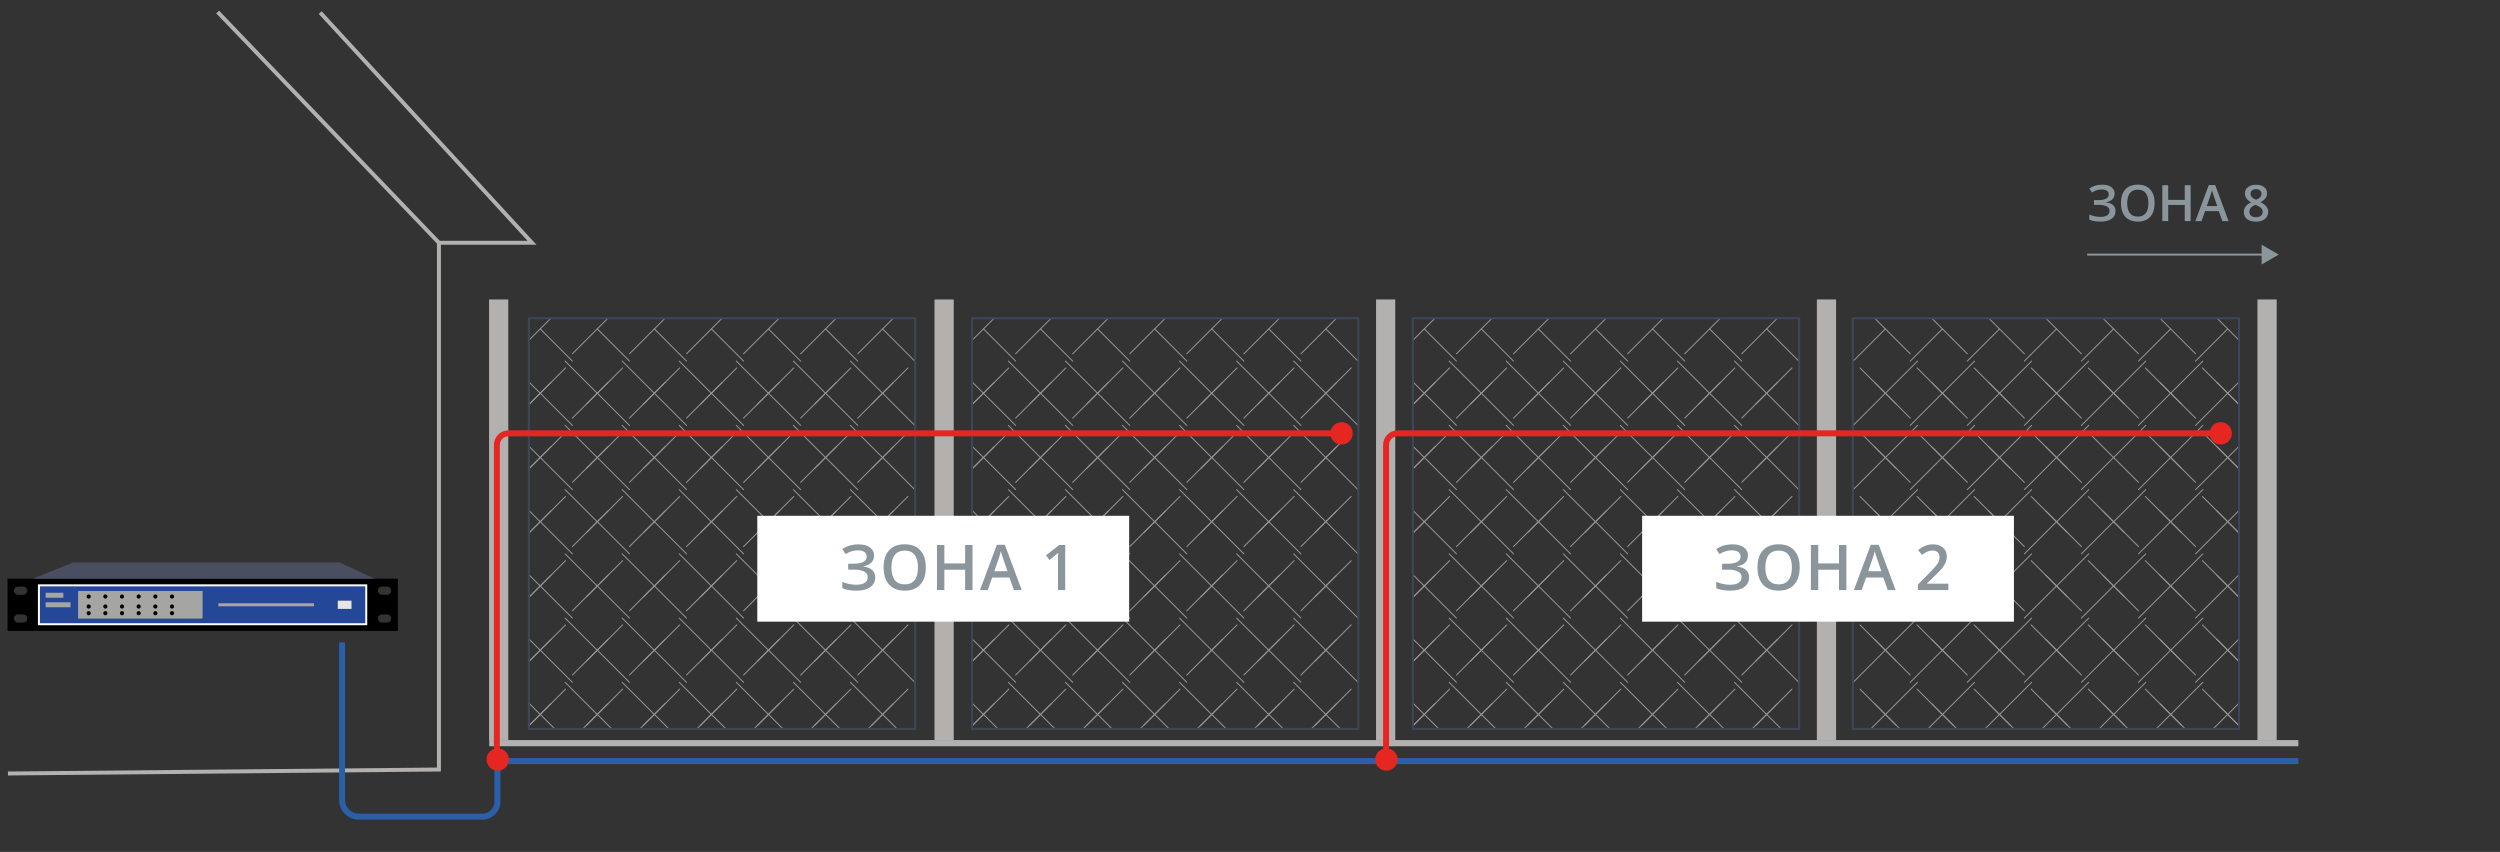 <?xml version="1.0" encoding="utf-8"?>
<!-- Generator: Adobe Illustrator 23.0.6, SVG Export Plug-In . SVG Version: 6.00 Build 0)  -->
<svg version="1.1" id="Слой_1" xmlns="http://www.w3.org/2000/svg" xmlns:xlink="http://www.w3.org/1999/xlink" x="0px" y="0px"
	 width="629.991px" height="214.677px" viewBox="0 0 629.991 214.677"
	 style="enable-background:new 0 0 629.991 214.677;" xml:space="preserve">
<rect x="0" y="0" width="629.991" height="214.677" fill="#333333" stroke="none"/>
<style type="text/css">
	.st0{fill:none;stroke:#B2B1B0;stroke-miterlimit:10;}
	.st1{clip-path:url(#SVGID_5_);}
	.st2{fill:none;stroke:#979696;stroke-width:0.25;stroke-linecap:round;stroke-miterlimit:10;}
	.st3{clip-path:url(#SVGID_7_);}
	.st4{fill:#B2B1B0;}
	.st5{fill:none;}
	.st6{fill:none;stroke:#3C4759;stroke-width:0.5;stroke-linecap:round;stroke-miterlimit:10;}
	.st7{clip-path:url(#SVGID_9_);}
	.st8{clip-path:url(#SVGID_11_);}
	.st9{fill:none;stroke:#2C5FA9;stroke-width:1.5;stroke-miterlimit:10;}
	.st10{fill:#254798;stroke:#FFFFFF;stroke-width:0.5;stroke-miterlimit:10;}
	.st11{fill:#A5A5A4;}
	.st12{fill:#4A4E61;}
	.st13{fill:#E8E5E4;}
	.st14{fill:none;stroke:#E52621;stroke-width:1.5;stroke-miterlimit:10;}
	.st15{fill:#E52621;}
	.st16{fill:#8B969C;}
	.st17{fill:none;stroke:#8B969C;stroke-width:0.5;stroke-miterlimit:10;}
	.st18{fill:#FFFFFF;}
</style>
<polyline class="st0" points="2.004,194.916 110.607,193.916 110.607,61.174 54.85,3.032 "/>
<g>
	<g>
		<g>
			<g>
				<g>
					<g>
						<g>
							<defs>
								<rect id="SVGID_3_" x="466.904" y="80.181" width="97.336" height="103.494"/>
							</defs>
							<clipPath id="SVGID_5_">
								<use xlink:href="#SVGID_3_"  style="overflow:visible;"/>
							</clipPath>
							<g class="st1">
								<g>
									<g>
										<line class="st2" x1="483.206" y1="90.99" x2="475.099" y2="99.097"/>
										<line class="st2" x1="472.396" y1="80.181" x2="481.371" y2="89.156"/>
										<line class="st2" x1="466.991" y1="90.99" x2="475.099" y2="82.883"/>
										<line class="st2" x1="477.801" y1="101.8" x2="468.711" y2="92.71"/>
									</g>
									<g>
										<line class="st2" x1="497.586" y1="90.99" x2="489.479" y2="99.097"/>
										<line class="st2" x1="486.776" y1="80.181" x2="495.751" y2="89.156"/>
										<line class="st2" x1="481.371" y1="90.99" x2="489.479" y2="82.883"/>
										<line class="st2" x1="492.181" y1="101.8" x2="483.091" y2="92.71"/>
									</g>
									<g>
										<line class="st2" x1="511.966" y1="90.99" x2="503.859" y2="99.097"/>
										<line class="st2" x1="501.156" y1="80.181" x2="510.131" y2="89.156"/>
										<line class="st2" x1="495.751" y1="90.99" x2="503.859" y2="82.883"/>
										<line class="st2" x1="506.561" y1="101.8" x2="497.471" y2="92.71"/>
									</g>
									<g>
										<line class="st2" x1="526.346" y1="90.99" x2="518.239" y2="99.097"/>
										<line class="st2" x1="515.536" y1="80.181" x2="524.511" y2="89.156"/>
										<line class="st2" x1="510.131" y1="90.99" x2="518.239" y2="82.883"/>
										<line class="st2" x1="520.941" y1="101.8" x2="511.851" y2="92.71"/>
									</g>
									<g>
										<line class="st2" x1="540.726" y1="90.99" x2="532.618" y2="99.097"/>
										<line class="st2" x1="529.916" y1="80.181" x2="538.891" y2="89.156"/>
										<line class="st2" x1="524.511" y1="90.99" x2="532.618" y2="82.883"/>
										<line class="st2" x1="535.321" y1="101.8" x2="526.231" y2="92.71"/>
									</g>
									<g>
										<line class="st2" x1="555.106" y1="90.99" x2="546.998" y2="99.097"/>
										<line class="st2" x1="544.296" y1="80.181" x2="553.271" y2="89.156"/>
										<line class="st2" x1="538.891" y1="90.99" x2="546.998" y2="82.883"/>
										<line class="st2" x1="549.701" y1="101.8" x2="540.611" y2="92.71"/>
									</g>
									<g>
										<line class="st2" x1="569.486" y1="90.99" x2="561.378" y2="99.097"/>
										<line class="st2" x1="558.676" y1="80.181" x2="567.651" y2="89.156"/>
										<line class="st2" x1="553.271" y1="90.99" x2="561.378" y2="82.883"/>
										<line class="st2" x1="564.081" y1="101.8" x2="554.991" y2="92.71"/>
									</g>
								</g>
								<g>
									<g>
										<line class="st2" x1="483.206" y1="107.198" x2="475.099" y2="115.305"/>
										<line class="st2" x1="472.396" y1="96.389" x2="481.371" y2="105.364"/>
										<line class="st2" x1="466.991" y1="107.198" x2="475.099" y2="99.091"/>
										<line class="st2" x1="477.801" y1="118.008" x2="468.711" y2="108.918"/>
									</g>
									<g>
										<line class="st2" x1="497.586" y1="107.198" x2="489.479" y2="115.305"/>
										<line class="st2" x1="486.776" y1="96.389" x2="495.751" y2="105.364"/>
										<line class="st2" x1="481.371" y1="107.198" x2="489.479" y2="99.091"/>
										<line class="st2" x1="492.181" y1="118.008" x2="483.091" y2="108.918"/>
									</g>
									<g>
										<line class="st2" x1="511.966" y1="107.198" x2="503.859" y2="115.305"/>
										<line class="st2" x1="501.156" y1="96.389" x2="510.131" y2="105.364"/>
										<line class="st2" x1="495.751" y1="107.198" x2="503.859" y2="99.091"/>
										<line class="st2" x1="506.561" y1="118.008" x2="497.471" y2="108.918"/>
									</g>
									<g>
										<line class="st2" x1="526.346" y1="107.198" x2="518.239" y2="115.305"/>
										<line class="st2" x1="515.536" y1="96.389" x2="524.511" y2="105.364"/>
										<line class="st2" x1="510.131" y1="107.198" x2="518.239" y2="99.091"/>
										<line class="st2" x1="520.941" y1="118.008" x2="511.851" y2="108.918"/>
									</g>
									<g>
										<line class="st2" x1="540.726" y1="107.198" x2="532.618" y2="115.305"/>
										<line class="st2" x1="529.916" y1="96.389" x2="538.891" y2="105.364"/>
										<line class="st2" x1="524.511" y1="107.198" x2="532.618" y2="99.091"/>
										<line class="st2" x1="532.618" y1="115.305" x2="526.231" y2="108.918"/>
									</g>
									<g>
										<line class="st2" x1="555.106" y1="107.198" x2="546.998" y2="115.305"/>
										<line class="st2" x1="544.296" y1="96.389" x2="553.271" y2="105.364"/>
										<line class="st2" x1="538.891" y1="107.198" x2="546.998" y2="99.091"/>
										<line class="st2" x1="549.701" y1="118.008" x2="540.611" y2="108.918"/>
									</g>
									<g>
										<line class="st2" x1="569.486" y1="107.198" x2="561.378" y2="115.305"/>
										<line class="st2" x1="558.676" y1="96.389" x2="567.651" y2="105.364"/>
										<line class="st2" x1="553.271" y1="107.198" x2="561.378" y2="99.091"/>
										<line class="st2" x1="564.081" y1="118.008" x2="554.991" y2="108.918"/>
									</g>
								</g>
								<g>
									<g>
										<line class="st2" x1="483.206" y1="123.383" x2="475.099" y2="131.491"/>
										<line class="st2" x1="472.396" y1="112.574" x2="481.371" y2="121.549"/>
										<line class="st2" x1="466.991" y1="123.383" x2="475.099" y2="115.276"/>
										<line class="st2" x1="477.801" y1="134.193" x2="468.711" y2="125.103"/>
									</g>
									<g>
										<line class="st2" x1="497.586" y1="123.383" x2="489.479" y2="131.491"/>
										<line class="st2" x1="486.776" y1="112.574" x2="495.751" y2="121.549"/>
										<line class="st2" x1="481.371" y1="123.383" x2="489.479" y2="115.276"/>
										<line class="st2" x1="492.181" y1="134.193" x2="483.091" y2="125.103"/>
									</g>
									<g>
										<line class="st2" x1="511.966" y1="123.383" x2="503.859" y2="131.491"/>
										<line class="st2" x1="501.156" y1="112.574" x2="510.131" y2="121.549"/>
										<line class="st2" x1="495.751" y1="123.383" x2="503.859" y2="115.276"/>
										<line class="st2" x1="506.561" y1="134.193" x2="497.471" y2="125.103"/>
									</g>
									<g>
										<line class="st2" x1="526.346" y1="123.383" x2="518.239" y2="131.491"/>
										<line class="st2" x1="515.536" y1="112.574" x2="524.511" y2="121.549"/>
										<line class="st2" x1="510.131" y1="123.383" x2="518.239" y2="115.276"/>
										<line class="st2" x1="520.941" y1="134.193" x2="511.851" y2="125.103"/>
									</g>
									<g>
										<line class="st2" x1="540.726" y1="123.383" x2="532.618" y2="131.491"/>
										<line class="st2" x1="532.618" y1="115.305" x2="538.891" y2="121.549"/>
										<line class="st2" x1="524.511" y1="123.383" x2="532.618" y2="115.276"/>
										<line class="st2" x1="535.321" y1="134.193" x2="526.231" y2="125.103"/>
									</g>
									<g>
										<line class="st2" x1="555.106" y1="123.383" x2="546.998" y2="131.491"/>
										<line class="st2" x1="544.296" y1="112.574" x2="553.271" y2="121.549"/>
										<line class="st2" x1="538.891" y1="123.383" x2="546.998" y2="115.276"/>
										<line class="st2" x1="549.701" y1="134.193" x2="540.611" y2="125.103"/>
									</g>
									<g>
										<line class="st2" x1="569.486" y1="123.383" x2="561.378" y2="131.491"/>
										<line class="st2" x1="558.676" y1="112.574" x2="567.651" y2="121.549"/>
										<line class="st2" x1="553.271" y1="123.383" x2="561.378" y2="115.276"/>
										<line class="st2" x1="564.081" y1="134.193" x2="554.991" y2="125.103"/>
									</g>
								</g>
								<g>
									<g>
										<line class="st2" x1="483.206" y1="139.569" x2="475.099" y2="147.676"/>
										<line class="st2" x1="472.396" y1="128.759" x2="481.371" y2="137.734"/>
										<line class="st2" x1="466.991" y1="139.569" x2="475.099" y2="131.461"/>
										<line class="st2" x1="477.801" y1="150.378" x2="468.711" y2="141.288"/>
									</g>
									<g>
										<line class="st2" x1="497.586" y1="139.569" x2="489.479" y2="147.676"/>
										<line class="st2" x1="486.776" y1="128.759" x2="495.751" y2="137.734"/>
										<line class="st2" x1="481.371" y1="139.569" x2="489.479" y2="131.461"/>
										<line class="st2" x1="492.181" y1="150.378" x2="483.091" y2="141.288"/>
									</g>
									<g>
										<line class="st2" x1="511.966" y1="139.569" x2="503.859" y2="147.676"/>
										<line class="st2" x1="501.156" y1="128.759" x2="510.131" y2="137.734"/>
										<line class="st2" x1="495.751" y1="139.569" x2="503.859" y2="131.461"/>
										<line class="st2" x1="506.561" y1="150.378" x2="497.471" y2="141.288"/>
									</g>
									<g>
										<line class="st2" x1="526.346" y1="139.569" x2="518.239" y2="147.676"/>
										<line class="st2" x1="515.536" y1="128.759" x2="524.511" y2="137.734"/>
										<line class="st2" x1="510.131" y1="139.569" x2="518.239" y2="131.461"/>
										<line class="st2" x1="520.941" y1="150.378" x2="511.851" y2="141.288"/>
									</g>
									<g>
										<line class="st2" x1="540.726" y1="139.569" x2="532.618" y2="147.676"/>
										<line class="st2" x1="529.916" y1="128.759" x2="538.891" y2="137.734"/>
										<line class="st2" x1="524.511" y1="139.569" x2="532.618" y2="131.461"/>
										<line class="st2" x1="535.321" y1="150.378" x2="526.231" y2="141.288"/>
									</g>
									<g>
										<line class="st2" x1="555.106" y1="139.569" x2="546.998" y2="147.676"/>
										<line class="st2" x1="544.296" y1="128.759" x2="553.271" y2="137.734"/>
										<line class="st2" x1="538.891" y1="139.569" x2="546.998" y2="131.461"/>
										<line class="st2" x1="549.701" y1="150.378" x2="540.611" y2="141.288"/>
									</g>
									<g>
										<line class="st2" x1="569.486" y1="139.569" x2="561.378" y2="147.676"/>
										<line class="st2" x1="558.676" y1="128.759" x2="567.651" y2="137.734"/>
										<line class="st2" x1="553.271" y1="139.569" x2="561.378" y2="131.461"/>
										<line class="st2" x1="564.081" y1="150.378" x2="554.991" y2="141.288"/>
									</g>
								</g>
								<g>
									<g>
										<line class="st2" x1="483.206" y1="155.754" x2="475.099" y2="163.861"/>
										<line class="st2" x1="472.396" y1="144.944" x2="481.371" y2="153.919"/>
										<line class="st2" x1="466.991" y1="155.754" x2="475.099" y2="147.647"/>
										<line class="st2" x1="477.801" y1="166.564" x2="468.711" y2="157.473"/>
									</g>
									<g>
										<line class="st2" x1="497.586" y1="155.754" x2="489.479" y2="163.861"/>
										<line class="st2" x1="486.776" y1="144.944" x2="495.751" y2="153.919"/>
										<line class="st2" x1="481.371" y1="155.754" x2="489.479" y2="147.647"/>
										<line class="st2" x1="492.181" y1="166.564" x2="483.091" y2="157.473"/>
									</g>
									<g>
										<line class="st2" x1="511.966" y1="155.754" x2="503.859" y2="163.861"/>
										<line class="st2" x1="501.156" y1="144.944" x2="510.131" y2="153.919"/>
										<line class="st2" x1="495.751" y1="155.754" x2="503.859" y2="147.647"/>
										<line class="st2" x1="506.561" y1="166.564" x2="497.471" y2="157.473"/>
									</g>
									<g>
										<line class="st2" x1="526.346" y1="155.754" x2="518.239" y2="163.861"/>
										<line class="st2" x1="515.536" y1="144.944" x2="524.511" y2="153.919"/>
										<line class="st2" x1="510.131" y1="155.754" x2="518.239" y2="147.647"/>
										<line class="st2" x1="520.941" y1="166.564" x2="511.851" y2="157.473"/>
									</g>
									<g>
										<line class="st2" x1="540.726" y1="155.754" x2="532.618" y2="163.861"/>
										<line class="st2" x1="529.916" y1="144.944" x2="538.891" y2="153.919"/>
										<line class="st2" x1="524.511" y1="155.754" x2="532.618" y2="147.647"/>
										<line class="st2" x1="535.321" y1="166.564" x2="526.231" y2="157.473"/>
									</g>
									<g>
										<line class="st2" x1="555.106" y1="155.754" x2="546.998" y2="163.861"/>
										<line class="st2" x1="544.296" y1="144.944" x2="553.271" y2="153.919"/>
										<line class="st2" x1="538.891" y1="155.754" x2="546.998" y2="147.647"/>
										<line class="st2" x1="549.701" y1="166.564" x2="540.611" y2="157.473"/>
									</g>
									<g>
										<line class="st2" x1="569.486" y1="155.754" x2="561.378" y2="163.861"/>
										<line class="st2" x1="558.676" y1="144.944" x2="567.651" y2="153.919"/>
										<line class="st2" x1="553.271" y1="155.754" x2="561.378" y2="147.647"/>
										<line class="st2" x1="564.081" y1="166.564" x2="554.991" y2="157.473"/>
									</g>
								</g>
								<g>
									<g>
										<line class="st2" x1="483.206" y1="171.939" x2="475.099" y2="180.046"/>
										<line class="st2" x1="472.396" y1="161.129" x2="481.371" y2="170.105"/>
										<line class="st2" x1="466.991" y1="171.939" x2="475.099" y2="163.832"/>
										<line class="st2" x1="477.801" y1="182.749" x2="468.711" y2="173.659"/>
									</g>
									<g>
										<line class="st2" x1="497.586" y1="171.939" x2="489.479" y2="180.046"/>
										<line class="st2" x1="486.776" y1="161.129" x2="495.751" y2="170.105"/>
										<line class="st2" x1="481.371" y1="171.939" x2="489.479" y2="163.832"/>
										<line class="st2" x1="492.181" y1="182.749" x2="483.091" y2="173.659"/>
									</g>
									<g>
										<line class="st2" x1="511.966" y1="171.939" x2="503.859" y2="180.046"/>
										<line class="st2" x1="501.156" y1="161.129" x2="510.131" y2="170.105"/>
										<line class="st2" x1="495.751" y1="171.939" x2="503.859" y2="163.832"/>
										<line class="st2" x1="506.561" y1="182.749" x2="497.471" y2="173.659"/>
									</g>
									<g>
										<line class="st2" x1="526.346" y1="171.939" x2="518.239" y2="180.046"/>
										<line class="st2" x1="515.536" y1="161.129" x2="524.511" y2="170.105"/>
										<line class="st2" x1="510.131" y1="171.939" x2="518.239" y2="163.832"/>
										<line class="st2" x1="520.941" y1="182.749" x2="511.851" y2="173.659"/>
									</g>
									<g>
										<line class="st2" x1="540.726" y1="171.939" x2="532.618" y2="180.046"/>
										<line class="st2" x1="529.916" y1="161.129" x2="538.891" y2="170.105"/>
										<line class="st2" x1="524.511" y1="171.939" x2="532.618" y2="163.832"/>
										<line class="st2" x1="535.321" y1="182.749" x2="526.231" y2="173.659"/>
									</g>
									<g>
										<line class="st2" x1="555.106" y1="171.939" x2="546.998" y2="180.046"/>
										<line class="st2" x1="544.296" y1="161.129" x2="553.271" y2="170.105"/>
										<line class="st2" x1="538.891" y1="171.939" x2="546.998" y2="163.832"/>
										<line class="st2" x1="549.701" y1="182.749" x2="540.611" y2="173.659"/>
									</g>
									<g>
										<line class="st2" x1="569.486" y1="171.939" x2="561.378" y2="180.046"/>
										<line class="st2" x1="558.676" y1="161.129" x2="567.651" y2="170.105"/>
										<line class="st2" x1="553.271" y1="171.939" x2="561.378" y2="163.832"/>
										<line class="st2" x1="564.081" y1="182.749" x2="554.991" y2="173.659"/>
									</g>
								</g>
								<g>
									<g>
										<line class="st2" x1="472.396" y1="177.315" x2="481.371" y2="186.29"/>
										<line class="st2" x1="466.991" y1="188.124" x2="475.099" y2="180.017"/>
									</g>
									<g>
										<line class="st2" x1="486.776" y1="177.315" x2="495.751" y2="186.29"/>
										<line class="st2" x1="481.371" y1="188.124" x2="489.479" y2="180.017"/>
									</g>
									<g>
										<line class="st2" x1="501.156" y1="177.315" x2="510.131" y2="186.29"/>
										<line class="st2" x1="495.751" y1="188.124" x2="503.859" y2="180.017"/>
									</g>
									<g>
										<line class="st2" x1="515.536" y1="177.315" x2="524.511" y2="186.29"/>
										<line class="st2" x1="510.131" y1="188.124" x2="518.239" y2="180.017"/>
									</g>
									<g>
										<line class="st2" x1="529.916" y1="177.315" x2="538.891" y2="186.29"/>
										<line class="st2" x1="524.511" y1="188.124" x2="532.618" y2="180.017"/>
									</g>
									<g>
										<line class="st2" x1="544.296" y1="177.315" x2="553.271" y2="186.29"/>
										<line class="st2" x1="538.891" y1="188.124" x2="546.998" y2="180.017"/>
									</g>
									<g>
										<line class="st2" x1="558.676" y1="177.315" x2="567.651" y2="186.29"/>
										<line class="st2" x1="553.271" y1="188.124" x2="561.378" y2="180.017"/>
									</g>
								</g>
							</g>
						</g>
					</g>
				</g>
			</g>
		</g>
		<g>
			<g>
				<g>
					<g>
						<g>
							<defs>
								<rect id="SVGID_6_" x="356.047" y="80.181" width="97.336" height="103.494"/>
							</defs>
							<clipPath id="SVGID_7_">
								<use xlink:href="#SVGID_6_"  style="overflow:visible;"/>
							</clipPath>
							<g class="st3">
								<g>
									<g>
										<line class="st2" x1="445.189" y1="99.097" x2="437.081" y2="90.99"/>
										<line class="st2" x1="438.916" y1="89.156" x2="447.891" y2="80.181"/>
										<line class="st2" x1="445.189" y1="82.883" x2="453.296" y2="90.99"/>
										<line class="st2" x1="451.576" y1="92.71" x2="442.486" y2="101.8"/>
									</g>
									<g>
										<line class="st2" x1="430.809" y1="99.097" x2="422.701" y2="90.99"/>
										<line class="st2" x1="424.536" y1="89.156" x2="433.511" y2="80.181"/>
										<line class="st2" x1="430.809" y1="82.883" x2="438.916" y2="90.99"/>
										<line class="st2" x1="437.196" y1="92.71" x2="428.106" y2="101.8"/>
									</g>
									<g>
										<line class="st2" x1="416.429" y1="99.097" x2="408.321" y2="90.99"/>
										<line class="st2" x1="410.156" y1="89.156" x2="419.131" y2="80.181"/>
										<line class="st2" x1="416.429" y1="82.883" x2="424.536" y2="90.99"/>
										<line class="st2" x1="422.816" y1="92.71" x2="413.726" y2="101.8"/>
									</g>
									<g>
										<line class="st2" x1="402.049" y1="99.097" x2="393.942" y2="90.99"/>
										<line class="st2" x1="395.776" y1="89.156" x2="404.751" y2="80.181"/>
										<line class="st2" x1="402.049" y1="82.883" x2="410.156" y2="90.99"/>
										<line class="st2" x1="408.436" y1="92.71" x2="399.346" y2="101.8"/>
									</g>
									<g>
										<line class="st2" x1="387.669" y1="99.097" x2="379.562" y2="90.99"/>
										<line class="st2" x1="381.396" y1="89.156" x2="390.371" y2="80.181"/>
										<line class="st2" x1="387.669" y1="82.883" x2="395.776" y2="90.99"/>
										<line class="st2" x1="394.057" y1="92.71" x2="384.966" y2="101.8"/>
									</g>
									<g>
										<line class="st2" x1="373.289" y1="99.097" x2="365.182" y2="90.99"/>
										<line class="st2" x1="367.016" y1="89.156" x2="375.991" y2="80.181"/>
										<line class="st2" x1="373.289" y1="82.883" x2="381.396" y2="90.99"/>
										<line class="st2" x1="379.677" y1="92.71" x2="370.587" y2="101.8"/>
									</g>
									<g>
										<line class="st2" x1="358.909" y1="99.097" x2="350.802" y2="90.99"/>
										<line class="st2" x1="352.636" y1="89.156" x2="361.611" y2="80.181"/>
										<line class="st2" x1="358.909" y1="82.883" x2="367.016" y2="90.99"/>
										<line class="st2" x1="365.297" y1="92.71" x2="356.207" y2="101.8"/>
									</g>
								</g>
								<g>
									<g>
										<line class="st2" x1="445.189" y1="115.305" x2="437.081" y2="107.198"/>
										<line class="st2" x1="438.916" y1="105.364" x2="447.891" y2="96.389"/>
										<line class="st2" x1="445.189" y1="99.091" x2="453.296" y2="107.198"/>
										<line class="st2" x1="451.576" y1="108.918" x2="442.486" y2="118.008"/>
									</g>
									<g>
										<line class="st2" x1="430.809" y1="115.305" x2="422.701" y2="107.198"/>
										<line class="st2" x1="424.536" y1="105.364" x2="433.511" y2="96.389"/>
										<line class="st2" x1="430.809" y1="99.091" x2="438.916" y2="107.198"/>
										<line class="st2" x1="437.196" y1="108.918" x2="428.106" y2="118.008"/>
									</g>
									<g>
										<line class="st2" x1="416.429" y1="115.305" x2="408.321" y2="107.198"/>
										<line class="st2" x1="410.156" y1="105.364" x2="419.131" y2="96.389"/>
										<line class="st2" x1="416.429" y1="99.091" x2="424.536" y2="107.198"/>
										<line class="st2" x1="422.816" y1="108.918" x2="413.726" y2="118.008"/>
									</g>
									<g>
										<line class="st2" x1="402.049" y1="115.305" x2="393.942" y2="107.198"/>
										<line class="st2" x1="395.776" y1="105.364" x2="404.751" y2="96.389"/>
										<line class="st2" x1="402.049" y1="99.091" x2="410.156" y2="107.198"/>
										<line class="st2" x1="408.436" y1="108.918" x2="399.346" y2="118.008"/>
									</g>
									<g>
										<line class="st2" x1="387.669" y1="115.305" x2="379.562" y2="107.198"/>
										<line class="st2" x1="381.396" y1="105.364" x2="390.371" y2="96.389"/>
										<line class="st2" x1="387.669" y1="99.091" x2="395.776" y2="107.198"/>
										<line class="st2" x1="394.057" y1="108.918" x2="384.966" y2="118.008"/>
									</g>
									<g>
										<line class="st2" x1="373.289" y1="115.305" x2="365.182" y2="107.198"/>
										<line class="st2" x1="367.016" y1="105.364" x2="375.991" y2="96.389"/>
										<line class="st2" x1="373.289" y1="99.091" x2="381.396" y2="107.198"/>
										<line class="st2" x1="379.677" y1="108.918" x2="370.587" y2="118.008"/>
									</g>
									<g>
										<line class="st2" x1="358.909" y1="115.305" x2="350.802" y2="107.198"/>
										<line class="st2" x1="352.636" y1="105.364" x2="361.611" y2="96.389"/>
										<line class="st2" x1="358.909" y1="99.091" x2="367.016" y2="107.198"/>
										<line class="st2" x1="365.297" y1="108.918" x2="356.207" y2="118.008"/>
									</g>
								</g>
								<g>
									<g>
										<line class="st2" x1="445.189" y1="131.491" x2="437.081" y2="123.383"/>
										<line class="st2" x1="438.916" y1="121.549" x2="447.891" y2="112.574"/>
										<line class="st2" x1="445.189" y1="115.276" x2="453.296" y2="123.383"/>
										<line class="st2" x1="451.576" y1="125.103" x2="442.486" y2="134.193"/>
									</g>
									<g>
										<line class="st2" x1="430.809" y1="131.491" x2="422.701" y2="123.383"/>
										<line class="st2" x1="424.536" y1="121.549" x2="433.511" y2="112.574"/>
										<line class="st2" x1="430.809" y1="115.276" x2="438.916" y2="123.383"/>
										<line class="st2" x1="437.196" y1="125.103" x2="428.106" y2="134.193"/>
									</g>
									<g>
										<line class="st2" x1="416.429" y1="131.491" x2="408.321" y2="123.383"/>
										<line class="st2" x1="410.156" y1="121.549" x2="419.131" y2="112.574"/>
										<line class="st2" x1="416.429" y1="115.276" x2="424.536" y2="123.383"/>
										<line class="st2" x1="422.816" y1="125.103" x2="413.726" y2="134.193"/>
									</g>
									<g>
										<line class="st2" x1="402.049" y1="131.491" x2="393.942" y2="123.383"/>
										<line class="st2" x1="395.776" y1="121.549" x2="404.751" y2="112.574"/>
										<line class="st2" x1="402.049" y1="115.276" x2="410.156" y2="123.383"/>
										<line class="st2" x1="408.436" y1="125.103" x2="399.346" y2="134.193"/>
									</g>
									<g>
										<line class="st2" x1="387.669" y1="131.491" x2="379.562" y2="123.383"/>
										<line class="st2" x1="381.396" y1="121.549" x2="390.371" y2="112.574"/>
										<line class="st2" x1="387.669" y1="115.276" x2="395.776" y2="123.383"/>
										<line class="st2" x1="394.057" y1="125.103" x2="384.966" y2="134.193"/>
									</g>
									<g>
										<line class="st2" x1="373.289" y1="131.491" x2="365.182" y2="123.383"/>
										<line class="st2" x1="367.016" y1="121.549" x2="375.991" y2="112.574"/>
										<line class="st2" x1="373.289" y1="115.276" x2="381.396" y2="123.383"/>
										<line class="st2" x1="379.677" y1="125.103" x2="370.587" y2="134.193"/>
									</g>
									<g>
										<line class="st2" x1="358.909" y1="131.491" x2="350.802" y2="123.383"/>
										<line class="st2" x1="352.636" y1="121.549" x2="361.611" y2="112.574"/>
										<line class="st2" x1="358.909" y1="115.276" x2="367.016" y2="123.383"/>
										<line class="st2" x1="365.297" y1="125.103" x2="356.207" y2="134.193"/>
									</g>
								</g>
								<g>
									<g>
										<line class="st2" x1="445.189" y1="147.676" x2="437.081" y2="139.569"/>
										<line class="st2" x1="438.916" y1="137.734" x2="447.891" y2="128.759"/>
										<line class="st2" x1="445.189" y1="131.461" x2="453.296" y2="139.569"/>
										<line class="st2" x1="451.576" y1="141.288" x2="442.486" y2="150.378"/>
									</g>
									<g>
										<line class="st2" x1="430.809" y1="147.676" x2="422.701" y2="139.569"/>
										<line class="st2" x1="424.536" y1="137.734" x2="433.511" y2="128.759"/>
										<line class="st2" x1="430.809" y1="131.461" x2="438.916" y2="139.569"/>
										<line class="st2" x1="437.196" y1="141.288" x2="428.106" y2="150.378"/>
									</g>
									<g>
										<line class="st2" x1="416.429" y1="147.676" x2="408.321" y2="139.569"/>
										<line class="st2" x1="410.156" y1="137.734" x2="419.131" y2="128.759"/>
										<line class="st2" x1="416.429" y1="131.461" x2="424.536" y2="139.569"/>
										<line class="st2" x1="422.816" y1="141.288" x2="413.726" y2="150.378"/>
									</g>
									<g>
										<line class="st2" x1="402.049" y1="147.676" x2="393.942" y2="139.569"/>
										<line class="st2" x1="395.776" y1="137.734" x2="404.751" y2="128.759"/>
										<line class="st2" x1="402.049" y1="131.461" x2="410.156" y2="139.569"/>
										<line class="st2" x1="408.436" y1="141.288" x2="399.346" y2="150.378"/>
									</g>
									<g>
										<line class="st2" x1="387.669" y1="147.676" x2="379.562" y2="139.569"/>
										<line class="st2" x1="381.396" y1="137.734" x2="390.371" y2="128.759"/>
										<line class="st2" x1="387.669" y1="131.461" x2="395.776" y2="139.569"/>
										<line class="st2" x1="394.057" y1="141.288" x2="384.966" y2="150.378"/>
									</g>
									<g>
										<line class="st2" x1="373.289" y1="147.676" x2="365.182" y2="139.569"/>
										<line class="st2" x1="367.016" y1="137.734" x2="375.991" y2="128.759"/>
										<line class="st2" x1="373.289" y1="131.461" x2="381.396" y2="139.569"/>
										<line class="st2" x1="379.677" y1="141.288" x2="370.587" y2="150.378"/>
									</g>
									<g>
										<line class="st2" x1="358.909" y1="147.676" x2="350.802" y2="139.569"/>
										<line class="st2" x1="352.636" y1="137.734" x2="361.611" y2="128.759"/>
										<line class="st2" x1="358.909" y1="131.461" x2="367.016" y2="139.569"/>
										<line class="st2" x1="365.297" y1="141.288" x2="356.207" y2="150.378"/>
									</g>
								</g>
								<g>
									<g>
										<line class="st2" x1="445.189" y1="163.861" x2="437.081" y2="155.754"/>
										<line class="st2" x1="438.916" y1="153.919" x2="447.891" y2="144.944"/>
										<line class="st2" x1="445.189" y1="147.647" x2="453.296" y2="155.754"/>
										<line class="st2" x1="451.576" y1="157.473" x2="442.486" y2="166.564"/>
									</g>
									<g>
										<line class="st2" x1="430.809" y1="163.861" x2="422.701" y2="155.754"/>
										<line class="st2" x1="424.536" y1="153.919" x2="433.511" y2="144.944"/>
										<line class="st2" x1="430.809" y1="147.647" x2="438.916" y2="155.754"/>
										<line class="st2" x1="437.196" y1="157.473" x2="428.106" y2="166.564"/>
									</g>
									<g>
										<line class="st2" x1="416.429" y1="163.861" x2="408.321" y2="155.754"/>
										<line class="st2" x1="410.156" y1="153.919" x2="419.131" y2="144.944"/>
										<line class="st2" x1="416.429" y1="147.647" x2="424.536" y2="155.754"/>
										<line class="st2" x1="422.816" y1="157.473" x2="413.726" y2="166.564"/>
									</g>
									<g>
										<line class="st2" x1="402.049" y1="163.861" x2="393.942" y2="155.754"/>
										<line class="st2" x1="395.776" y1="153.919" x2="404.751" y2="144.944"/>
										<line class="st2" x1="402.049" y1="147.647" x2="410.156" y2="155.754"/>
										<line class="st2" x1="408.436" y1="157.473" x2="399.346" y2="166.564"/>
									</g>
									<g>
										<line class="st2" x1="387.669" y1="163.861" x2="379.562" y2="155.754"/>
										<line class="st2" x1="381.396" y1="153.919" x2="390.371" y2="144.944"/>
										<line class="st2" x1="387.669" y1="147.647" x2="395.776" y2="155.754"/>
										<line class="st2" x1="394.057" y1="157.473" x2="384.966" y2="166.564"/>
									</g>
									<g>
										<line class="st2" x1="373.289" y1="163.861" x2="365.182" y2="155.754"/>
										<line class="st2" x1="367.016" y1="153.919" x2="375.991" y2="144.944"/>
										<line class="st2" x1="373.289" y1="147.647" x2="381.396" y2="155.754"/>
										<line class="st2" x1="379.677" y1="157.473" x2="370.587" y2="166.564"/>
									</g>
									<g>
										<line class="st2" x1="358.909" y1="163.861" x2="350.802" y2="155.754"/>
										<line class="st2" x1="352.636" y1="153.919" x2="361.611" y2="144.944"/>
										<line class="st2" x1="358.909" y1="147.647" x2="367.016" y2="155.754"/>
										<line class="st2" x1="365.297" y1="157.473" x2="356.207" y2="166.564"/>
									</g>
								</g>
								<g>
									<g>
										<line class="st2" x1="445.189" y1="180.046" x2="437.081" y2="171.939"/>
										<line class="st2" x1="438.916" y1="170.105" x2="447.891" y2="161.129"/>
										<line class="st2" x1="445.189" y1="163.832" x2="453.296" y2="171.939"/>
										<line class="st2" x1="451.576" y1="173.659" x2="442.486" y2="182.749"/>
									</g>
									<g>
										<line class="st2" x1="430.809" y1="180.046" x2="422.701" y2="171.939"/>
										<line class="st2" x1="424.536" y1="170.105" x2="433.511" y2="161.129"/>
										<line class="st2" x1="430.809" y1="163.832" x2="438.916" y2="171.939"/>
										<line class="st2" x1="437.196" y1="173.659" x2="428.106" y2="182.749"/>
									</g>
									<g>
										<line class="st2" x1="416.429" y1="180.046" x2="408.321" y2="171.939"/>
										<line class="st2" x1="410.156" y1="170.105" x2="419.131" y2="161.129"/>
										<line class="st2" x1="416.429" y1="163.832" x2="424.536" y2="171.939"/>
										<line class="st2" x1="422.816" y1="173.659" x2="413.726" y2="182.749"/>
									</g>
									<g>
										<line class="st2" x1="402.049" y1="180.046" x2="393.942" y2="171.939"/>
										<line class="st2" x1="395.776" y1="170.105" x2="404.751" y2="161.129"/>
										<line class="st2" x1="402.049" y1="163.832" x2="410.156" y2="171.939"/>
										<line class="st2" x1="408.436" y1="173.659" x2="399.346" y2="182.749"/>
									</g>
									<g>
										<line class="st2" x1="387.669" y1="180.046" x2="379.562" y2="171.939"/>
										<line class="st2" x1="381.396" y1="170.105" x2="390.371" y2="161.129"/>
										<line class="st2" x1="387.669" y1="163.832" x2="395.776" y2="171.939"/>
										<line class="st2" x1="394.057" y1="173.659" x2="384.966" y2="182.749"/>
									</g>
									<g>
										<line class="st2" x1="373.289" y1="180.046" x2="365.182" y2="171.939"/>
										<line class="st2" x1="367.016" y1="170.105" x2="375.991" y2="161.129"/>
										<line class="st2" x1="373.289" y1="163.832" x2="381.396" y2="171.939"/>
										<line class="st2" x1="379.677" y1="173.659" x2="370.587" y2="182.749"/>
									</g>
									<g>
										<line class="st2" x1="358.909" y1="180.046" x2="350.802" y2="171.939"/>
										<line class="st2" x1="352.636" y1="170.105" x2="361.611" y2="161.129"/>
										<line class="st2" x1="358.909" y1="163.832" x2="367.016" y2="171.939"/>
										<line class="st2" x1="365.297" y1="173.659" x2="356.207" y2="182.749"/>
									</g>
								</g>
								<g>
									<g>
										<line class="st2" x1="438.916" y1="186.29" x2="447.891" y2="177.315"/>
										<line class="st2" x1="445.189" y1="180.017" x2="453.296" y2="188.124"/>
									</g>
									<g>
										<line class="st2" x1="424.536" y1="186.29" x2="433.511" y2="177.315"/>
										<line class="st2" x1="430.809" y1="180.017" x2="438.916" y2="188.124"/>
									</g>
									<g>
										<line class="st2" x1="410.156" y1="186.29" x2="419.131" y2="177.315"/>
										<line class="st2" x1="416.429" y1="180.017" x2="424.536" y2="188.124"/>
									</g>
									<g>
										<line class="st2" x1="395.776" y1="186.29" x2="404.751" y2="177.315"/>
										<line class="st2" x1="402.049" y1="180.017" x2="410.156" y2="188.124"/>
									</g>
									<g>
										<line class="st2" x1="381.396" y1="186.29" x2="390.371" y2="177.315"/>
										<line class="st2" x1="387.669" y1="180.017" x2="395.776" y2="188.124"/>
									</g>
									<g>
										<line class="st2" x1="367.016" y1="186.29" x2="375.991" y2="177.315"/>
										<line class="st2" x1="373.289" y1="180.017" x2="381.396" y2="188.124"/>
									</g>
									<g>
										<line class="st2" x1="352.636" y1="186.29" x2="361.611" y2="177.315"/>
										<line class="st2" x1="358.909" y1="180.017" x2="367.016" y2="188.124"/>
									</g>
								</g>
							</g>
						</g>
					</g>
				</g>
			</g>
		</g>
		<rect x="457.844" y="75.462" class="st4" width="4.843" height="111.114"/>
		<g>
			<g>
				<rect id="SVGID_77_" x="466.904" y="80.181" class="st5" width="97.336" height="103.494"/>
			</g>
		</g>
		<g>
			<rect x="466.904" y="80.181" class="st6" width="97.336" height="103.494"/>
		</g>
		<g>
			<rect x="568.87" y="75.462" class="st4" width="4.843" height="111.114"/>
		</g>
		<g>
			<g>
				<g>
					<rect id="SVGID_1_" x="356.047" y="80.181" class="st5" width="97.336" height="103.494"/>
				</g>
			</g>
			<g>
				<rect x="356.047" y="80.181" class="st6" width="97.336" height="103.494"/>
			</g>
		</g>
		<g>
			<g>
				<g>
					<g>
						<g>
							<defs>
								<rect id="SVGID_8_" x="244.961" y="80.181" width="97.336" height="103.494"/>
							</defs>
							<clipPath id="SVGID_9_">
								<use xlink:href="#SVGID_8_"  style="overflow:visible;"/>
							</clipPath>
							<g class="st7">
								<g>
									<g>
										<line class="st2" x1="334.103" y1="99.097" x2="325.996" y2="90.99"/>
										<line class="st2" x1="327.83" y1="89.156" x2="336.805" y2="80.181"/>
										<line class="st2" x1="334.103" y1="82.883" x2="342.21" y2="90.99"/>
										<line class="st2" x1="340.491" y1="92.71" x2="331.401" y2="101.8"/>
									</g>
									<g>
										<line class="st2" x1="319.723" y1="99.097" x2="311.616" y2="90.99"/>
										<line class="st2" x1="313.45" y1="89.156" x2="322.426" y2="80.181"/>
										<line class="st2" x1="319.723" y1="82.883" x2="327.83" y2="90.99"/>
										<line class="st2" x1="326.111" y1="92.71" x2="317.021" y2="101.8"/>
									</g>
									<g>
										<line class="st2" x1="305.343" y1="99.097" x2="297.236" y2="90.99"/>
										<line class="st2" x1="299.071" y1="89.156" x2="308.046" y2="80.181"/>
										<line class="st2" x1="305.343" y1="82.883" x2="313.45" y2="90.99"/>
										<line class="st2" x1="311.731" y1="92.71" x2="302.641" y2="101.8"/>
									</g>
									<g>
										<line class="st2" x1="290.963" y1="99.097" x2="282.856" y2="90.99"/>
										<line class="st2" x1="284.691" y1="89.156" x2="293.666" y2="80.181"/>
										<line class="st2" x1="290.963" y1="82.883" x2="299.071" y2="90.99"/>
										<line class="st2" x1="297.351" y1="92.71" x2="288.261" y2="101.8"/>
									</g>
									<g>
										<line class="st2" x1="276.583" y1="99.097" x2="268.476" y2="90.99"/>
										<line class="st2" x1="270.311" y1="89.156" x2="279.286" y2="80.181"/>
										<line class="st2" x1="276.583" y1="82.883" x2="284.691" y2="90.99"/>
										<line class="st2" x1="282.971" y1="92.71" x2="273.881" y2="101.8"/>
									</g>
									<g>
										<line class="st2" x1="262.203" y1="99.097" x2="254.096" y2="90.99"/>
										<line class="st2" x1="255.931" y1="89.156" x2="264.906" y2="80.181"/>
										<line class="st2" x1="262.203" y1="82.883" x2="270.311" y2="90.99"/>
										<line class="st2" x1="268.591" y1="92.71" x2="259.501" y2="101.8"/>
									</g>
									<g>
										<line class="st2" x1="247.823" y1="99.097" x2="239.716" y2="90.99"/>
										<line class="st2" x1="241.551" y1="89.156" x2="250.526" y2="80.181"/>
										<line class="st2" x1="247.823" y1="82.883" x2="255.931" y2="90.99"/>
										<line class="st2" x1="254.211" y1="92.71" x2="245.121" y2="101.8"/>
									</g>
								</g>
								<g>
									<g>
										<line class="st2" x1="334.103" y1="115.305" x2="325.996" y2="107.198"/>
										<line class="st2" x1="327.83" y1="105.364" x2="336.805" y2="96.389"/>
										<line class="st2" x1="334.103" y1="99.091" x2="342.21" y2="107.198"/>
										<line class="st2" x1="340.491" y1="108.918" x2="331.401" y2="118.008"/>
									</g>
									<g>
										<line class="st2" x1="319.723" y1="115.305" x2="311.616" y2="107.198"/>
										<line class="st2" x1="313.45" y1="105.364" x2="322.426" y2="96.389"/>
										<line class="st2" x1="319.723" y1="99.091" x2="327.83" y2="107.198"/>
										<line class="st2" x1="326.111" y1="108.918" x2="317.021" y2="118.008"/>
									</g>
									<g>
										<line class="st2" x1="305.343" y1="115.305" x2="297.236" y2="107.198"/>
										<line class="st2" x1="299.071" y1="105.364" x2="308.046" y2="96.389"/>
										<line class="st2" x1="305.343" y1="99.091" x2="313.45" y2="107.198"/>
										<line class="st2" x1="311.731" y1="108.918" x2="302.641" y2="118.008"/>
									</g>
									<g>
										<line class="st2" x1="290.963" y1="115.305" x2="282.856" y2="107.198"/>
										<line class="st2" x1="284.691" y1="105.364" x2="293.666" y2="96.389"/>
										<line class="st2" x1="290.963" y1="99.091" x2="299.071" y2="107.198"/>
										<line class="st2" x1="297.351" y1="108.918" x2="288.261" y2="118.008"/>
									</g>
									<g>
										<line class="st2" x1="276.583" y1="115.305" x2="268.476" y2="107.198"/>
										<line class="st2" x1="270.311" y1="105.364" x2="279.286" y2="96.389"/>
										<line class="st2" x1="276.583" y1="99.091" x2="284.691" y2="107.198"/>
										<line class="st2" x1="282.971" y1="108.918" x2="273.881" y2="118.008"/>
									</g>
									<g>
										<line class="st2" x1="262.203" y1="115.305" x2="254.096" y2="107.198"/>
										<line class="st2" x1="255.931" y1="105.364" x2="264.906" y2="96.389"/>
										<line class="st2" x1="262.203" y1="99.091" x2="270.311" y2="107.198"/>
										<line class="st2" x1="268.591" y1="108.918" x2="259.501" y2="118.008"/>
									</g>
									<g>
										<line class="st2" x1="247.823" y1="115.305" x2="239.716" y2="107.198"/>
										<line class="st2" x1="241.551" y1="105.364" x2="250.526" y2="96.389"/>
										<line class="st2" x1="247.823" y1="99.091" x2="255.931" y2="107.198"/>
										<line class="st2" x1="254.211" y1="108.918" x2="245.121" y2="118.008"/>
									</g>
								</g>
								<g>
									<g>
										<line class="st2" x1="334.103" y1="131.491" x2="325.996" y2="123.383"/>
										<line class="st2" x1="327.83" y1="121.549" x2="336.805" y2="112.574"/>
										<line class="st2" x1="334.103" y1="115.276" x2="342.21" y2="123.383"/>
										<line class="st2" x1="340.491" y1="125.103" x2="331.401" y2="134.193"/>
									</g>
									<g>
										<line class="st2" x1="319.723" y1="131.491" x2="311.616" y2="123.383"/>
										<line class="st2" x1="313.45" y1="121.549" x2="322.426" y2="112.574"/>
										<line class="st2" x1="319.723" y1="115.276" x2="327.83" y2="123.383"/>
										<line class="st2" x1="326.111" y1="125.103" x2="317.021" y2="134.193"/>
									</g>
									<g>
										<line class="st2" x1="305.343" y1="131.491" x2="297.236" y2="123.383"/>
										<line class="st2" x1="299.071" y1="121.549" x2="308.046" y2="112.574"/>
										<line class="st2" x1="305.343" y1="115.276" x2="313.45" y2="123.383"/>
										<line class="st2" x1="311.731" y1="125.103" x2="302.641" y2="134.193"/>
									</g>
									<g>
										<line class="st2" x1="290.963" y1="131.491" x2="282.856" y2="123.383"/>
										<line class="st2" x1="284.691" y1="121.549" x2="293.666" y2="112.574"/>
										<line class="st2" x1="290.963" y1="115.276" x2="299.071" y2="123.383"/>
										<line class="st2" x1="297.351" y1="125.103" x2="288.261" y2="134.193"/>
									</g>
									<g>
										<line class="st2" x1="276.583" y1="131.491" x2="268.476" y2="123.383"/>
										<line class="st2" x1="270.311" y1="121.549" x2="279.286" y2="112.574"/>
										<line class="st2" x1="276.583" y1="115.276" x2="284.691" y2="123.383"/>
										<line class="st2" x1="282.971" y1="125.103" x2="273.881" y2="134.193"/>
									</g>
									<g>
										<line class="st2" x1="262.203" y1="131.491" x2="254.096" y2="123.383"/>
										<line class="st2" x1="255.931" y1="121.549" x2="264.906" y2="112.574"/>
										<line class="st2" x1="262.203" y1="115.276" x2="270.311" y2="123.383"/>
										<line class="st2" x1="268.591" y1="125.103" x2="259.501" y2="134.193"/>
									</g>
									<g>
										<line class="st2" x1="247.823" y1="131.491" x2="239.716" y2="123.383"/>
										<line class="st2" x1="241.551" y1="121.549" x2="250.526" y2="112.574"/>
										<line class="st2" x1="247.823" y1="115.276" x2="255.931" y2="123.383"/>
										<line class="st2" x1="254.211" y1="125.103" x2="245.121" y2="134.193"/>
									</g>
								</g>
								<g>
									<g>
										<line class="st2" x1="334.103" y1="147.676" x2="325.996" y2="139.569"/>
										<line class="st2" x1="327.83" y1="137.734" x2="336.805" y2="128.759"/>
										<line class="st2" x1="334.103" y1="131.461" x2="342.21" y2="139.569"/>
										<line class="st2" x1="340.491" y1="141.288" x2="331.401" y2="150.378"/>
									</g>
									<g>
										<line class="st2" x1="319.723" y1="147.676" x2="311.616" y2="139.569"/>
										<line class="st2" x1="313.45" y1="137.734" x2="322.426" y2="128.759"/>
										<line class="st2" x1="319.723" y1="131.461" x2="327.83" y2="139.569"/>
										<line class="st2" x1="326.111" y1="141.288" x2="317.021" y2="150.378"/>
									</g>
									<g>
										<line class="st2" x1="305.343" y1="147.676" x2="297.236" y2="139.569"/>
										<line class="st2" x1="299.071" y1="137.734" x2="308.046" y2="128.759"/>
										<line class="st2" x1="305.343" y1="131.461" x2="313.45" y2="139.569"/>
										<line class="st2" x1="311.731" y1="141.288" x2="302.641" y2="150.378"/>
									</g>
									<g>
										<line class="st2" x1="290.963" y1="147.676" x2="282.856" y2="139.569"/>
										<line class="st2" x1="284.691" y1="137.734" x2="293.666" y2="128.759"/>
										<line class="st2" x1="290.963" y1="131.461" x2="299.071" y2="139.569"/>
										<line class="st2" x1="297.351" y1="141.288" x2="288.261" y2="150.378"/>
									</g>
									<g>
										<line class="st2" x1="276.583" y1="147.676" x2="268.476" y2="139.569"/>
										<line class="st2" x1="270.311" y1="137.734" x2="279.286" y2="128.759"/>
										<line class="st2" x1="276.583" y1="131.461" x2="284.691" y2="139.569"/>
										<line class="st2" x1="282.971" y1="141.288" x2="273.881" y2="150.378"/>
									</g>
									<g>
										<line class="st2" x1="262.203" y1="147.676" x2="254.096" y2="139.569"/>
										<line class="st2" x1="255.931" y1="137.734" x2="264.906" y2="128.759"/>
										<line class="st2" x1="262.203" y1="131.461" x2="270.311" y2="139.569"/>
										<line class="st2" x1="268.591" y1="141.288" x2="259.501" y2="150.378"/>
									</g>
									<g>
										<line class="st2" x1="247.823" y1="147.676" x2="239.716" y2="139.569"/>
										<line class="st2" x1="241.551" y1="137.734" x2="250.526" y2="128.759"/>
										<line class="st2" x1="247.823" y1="131.461" x2="255.931" y2="139.569"/>
										<line class="st2" x1="254.211" y1="141.288" x2="245.121" y2="150.378"/>
									</g>
								</g>
								<g>
									<g>
										<line class="st2" x1="334.103" y1="163.861" x2="325.996" y2="155.754"/>
										<line class="st2" x1="327.83" y1="153.919" x2="336.805" y2="144.944"/>
										<line class="st2" x1="334.103" y1="147.647" x2="342.21" y2="155.754"/>
										<line class="st2" x1="340.491" y1="157.473" x2="331.401" y2="166.564"/>
									</g>
									<g>
										<line class="st2" x1="319.723" y1="163.861" x2="311.616" y2="155.754"/>
										<line class="st2" x1="313.45" y1="153.919" x2="322.426" y2="144.944"/>
										<line class="st2" x1="319.723" y1="147.647" x2="327.83" y2="155.754"/>
										<line class="st2" x1="326.111" y1="157.473" x2="317.021" y2="166.564"/>
									</g>
									<g>
										<line class="st2" x1="305.343" y1="163.861" x2="297.236" y2="155.754"/>
										<line class="st2" x1="299.071" y1="153.919" x2="308.046" y2="144.944"/>
										<line class="st2" x1="305.343" y1="147.647" x2="313.45" y2="155.754"/>
										<line class="st2" x1="311.731" y1="157.473" x2="302.641" y2="166.564"/>
									</g>
									<g>
										<line class="st2" x1="290.963" y1="163.861" x2="282.856" y2="155.754"/>
										<line class="st2" x1="284.691" y1="153.919" x2="293.666" y2="144.944"/>
										<line class="st2" x1="290.963" y1="147.647" x2="299.071" y2="155.754"/>
										<line class="st2" x1="297.351" y1="157.473" x2="288.261" y2="166.564"/>
									</g>
									<g>
										<line class="st2" x1="276.583" y1="163.861" x2="268.476" y2="155.754"/>
										<line class="st2" x1="270.311" y1="153.919" x2="279.286" y2="144.944"/>
										<line class="st2" x1="276.583" y1="147.647" x2="284.691" y2="155.754"/>
										<line class="st2" x1="282.971" y1="157.473" x2="273.881" y2="166.564"/>
									</g>
									<g>
										<line class="st2" x1="262.203" y1="163.861" x2="254.096" y2="155.754"/>
										<line class="st2" x1="255.931" y1="153.919" x2="264.906" y2="144.944"/>
										<line class="st2" x1="262.203" y1="147.647" x2="270.311" y2="155.754"/>
										<line class="st2" x1="268.591" y1="157.473" x2="259.501" y2="166.564"/>
									</g>
									<g>
										<line class="st2" x1="247.823" y1="163.861" x2="239.716" y2="155.754"/>
										<line class="st2" x1="241.551" y1="153.919" x2="250.526" y2="144.944"/>
										<line class="st2" x1="247.823" y1="147.647" x2="255.931" y2="155.754"/>
										<line class="st2" x1="254.211" y1="157.473" x2="245.121" y2="166.564"/>
									</g>
								</g>
								<g>
									<g>
										<line class="st2" x1="334.103" y1="180.046" x2="325.996" y2="171.939"/>
										<line class="st2" x1="327.83" y1="170.105" x2="336.805" y2="161.129"/>
										<line class="st2" x1="334.103" y1="163.832" x2="342.21" y2="171.939"/>
										<line class="st2" x1="340.491" y1="173.659" x2="331.401" y2="182.749"/>
									</g>
									<g>
										<line class="st2" x1="319.723" y1="180.046" x2="311.616" y2="171.939"/>
										<line class="st2" x1="313.45" y1="170.105" x2="322.426" y2="161.129"/>
										<line class="st2" x1="319.723" y1="163.832" x2="327.83" y2="171.939"/>
										<line class="st2" x1="326.111" y1="173.659" x2="317.021" y2="182.749"/>
									</g>
									<g>
										<line class="st2" x1="305.343" y1="180.046" x2="297.236" y2="171.939"/>
										<line class="st2" x1="299.071" y1="170.105" x2="308.046" y2="161.129"/>
										<line class="st2" x1="305.343" y1="163.832" x2="313.45" y2="171.939"/>
										<line class="st2" x1="311.731" y1="173.659" x2="302.641" y2="182.749"/>
									</g>
									<g>
										<line class="st2" x1="290.963" y1="180.046" x2="282.856" y2="171.939"/>
										<line class="st2" x1="284.691" y1="170.105" x2="293.666" y2="161.129"/>
										<line class="st2" x1="290.963" y1="163.832" x2="299.071" y2="171.939"/>
										<line class="st2" x1="297.351" y1="173.659" x2="288.261" y2="182.749"/>
									</g>
									<g>
										<line class="st2" x1="276.583" y1="180.046" x2="268.476" y2="171.939"/>
										<line class="st2" x1="270.311" y1="170.105" x2="279.286" y2="161.129"/>
										<line class="st2" x1="276.583" y1="163.832" x2="284.691" y2="171.939"/>
										<line class="st2" x1="282.971" y1="173.659" x2="273.881" y2="182.749"/>
									</g>
									<g>
										<line class="st2" x1="262.203" y1="180.046" x2="254.096" y2="171.939"/>
										<line class="st2" x1="255.931" y1="170.105" x2="264.906" y2="161.129"/>
										<line class="st2" x1="262.203" y1="163.832" x2="270.311" y2="171.939"/>
										<line class="st2" x1="268.591" y1="173.659" x2="259.501" y2="182.749"/>
									</g>
									<g>
										<line class="st2" x1="247.823" y1="180.046" x2="239.716" y2="171.939"/>
										<line class="st2" x1="241.551" y1="170.105" x2="250.526" y2="161.129"/>
										<line class="st2" x1="247.823" y1="163.832" x2="255.931" y2="171.939"/>
										<line class="st2" x1="254.211" y1="173.659" x2="245.121" y2="182.749"/>
									</g>
								</g>
								<g>
									<g>
										<line class="st2" x1="327.83" y1="186.29" x2="336.805" y2="177.315"/>
										<line class="st2" x1="334.103" y1="180.017" x2="342.21" y2="188.124"/>
									</g>
									<g>
										<line class="st2" x1="313.45" y1="186.29" x2="322.426" y2="177.315"/>
										<line class="st2" x1="319.723" y1="180.017" x2="327.83" y2="188.124"/>
									</g>
									<g>
										<line class="st2" x1="299.071" y1="186.29" x2="308.046" y2="177.315"/>
										<line class="st2" x1="305.343" y1="180.017" x2="313.45" y2="188.124"/>
									</g>
									<g>
										<line class="st2" x1="284.691" y1="186.29" x2="293.666" y2="177.315"/>
										<line class="st2" x1="290.963" y1="180.017" x2="299.071" y2="188.124"/>
									</g>
									<g>
										<line class="st2" x1="270.311" y1="186.29" x2="279.286" y2="177.315"/>
										<line class="st2" x1="276.583" y1="180.017" x2="284.691" y2="188.124"/>
									</g>
									<g>
										<line class="st2" x1="255.931" y1="186.29" x2="264.906" y2="177.315"/>
										<line class="st2" x1="262.203" y1="180.017" x2="270.311" y2="188.124"/>
									</g>
									<g>
										<line class="st2" x1="241.551" y1="186.29" x2="250.526" y2="177.315"/>
										<line class="st2" x1="247.823" y1="180.017" x2="255.931" y2="188.124"/>
									</g>
								</g>
							</g>
						</g>
					</g>
				</g>
			</g>
		</g>
		<rect x="346.759" y="75.462" class="st4" width="4.843" height="111.114"/>
		<g>
			<g>
				<g>
					<rect id="SVGID_4_" x="244.961" y="80.181" class="st5" width="97.336" height="103.494"/>
				</g>
			</g>
			<g>
				<rect x="244.961" y="80.181" class="st6" width="97.336" height="103.494"/>
			</g>
		</g>
		<g>
			<g>
				<g>
					<g>
						<g>
							<defs>
								<rect id="SVGID_10_" x="133.268" y="80.181" width="97.336" height="103.494"/>
							</defs>
							<clipPath id="SVGID_11_">
								<use xlink:href="#SVGID_10_"  style="overflow:visible;"/>
							</clipPath>
							<g class="st8">
								<g>
									<g>
										<line class="st2" x1="222.41" y1="99.097" x2="214.302" y2="90.99"/>
										<line class="st2" x1="216.137" y1="89.156" x2="225.112" y2="80.181"/>
										<line class="st2" x1="222.41" y1="82.883" x2="230.517" y2="90.99"/>
										<line class="st2" x1="228.797" y1="92.71" x2="219.707" y2="101.8"/>
									</g>
									<g>
										<line class="st2" x1="208.03" y1="99.097" x2="199.922" y2="90.99"/>
										<line class="st2" x1="201.757" y1="89.156" x2="210.732" y2="80.181"/>
										<line class="st2" x1="208.03" y1="82.883" x2="216.137" y2="90.99"/>
										<line class="st2" x1="214.417" y1="92.71" x2="205.327" y2="101.8"/>
									</g>
									<g>
										<line class="st2" x1="193.65" y1="99.097" x2="185.542" y2="90.99"/>
										<line class="st2" x1="187.377" y1="89.156" x2="196.352" y2="80.181"/>
										<line class="st2" x1="193.65" y1="82.883" x2="201.757" y2="90.99"/>
										<line class="st2" x1="200.037" y1="92.71" x2="190.947" y2="101.8"/>
									</g>
									<g>
										<line class="st2" x1="179.27" y1="99.097" x2="171.162" y2="90.99"/>
										<line class="st2" x1="172.997" y1="89.156" x2="181.972" y2="80.181"/>
										<line class="st2" x1="179.27" y1="82.883" x2="187.377" y2="90.99"/>
										<line class="st2" x1="185.657" y1="92.71" x2="176.567" y2="101.8"/>
									</g>
									<g>
										<line class="st2" x1="164.89" y1="99.097" x2="156.783" y2="90.99"/>
										<line class="st2" x1="158.617" y1="89.156" x2="167.592" y2="80.181"/>
										<line class="st2" x1="164.89" y1="82.883" x2="172.997" y2="90.99"/>
										<line class="st2" x1="171.277" y1="92.71" x2="162.187" y2="101.8"/>
									</g>
									<g>
										<line class="st2" x1="150.51" y1="99.097" x2="142.403" y2="90.99"/>
										<line class="st2" x1="144.237" y1="89.156" x2="153.212" y2="80.181"/>
										<line class="st2" x1="150.51" y1="82.883" x2="158.617" y2="90.99"/>
										<line class="st2" x1="156.898" y1="92.71" x2="147.807" y2="101.8"/>
									</g>
									<g>
										<line class="st2" x1="136.13" y1="99.097" x2="128.023" y2="90.99"/>
										<line class="st2" x1="129.857" y1="89.156" x2="138.832" y2="80.181"/>
										<line class="st2" x1="136.13" y1="82.883" x2="144.237" y2="90.99"/>
										<line class="st2" x1="142.518" y1="92.71" x2="133.427" y2="101.8"/>
									</g>
								</g>
								<g>
									<g>
										<line class="st2" x1="222.41" y1="115.305" x2="214.302" y2="107.198"/>
										<line class="st2" x1="216.137" y1="105.364" x2="225.112" y2="96.389"/>
										<line class="st2" x1="222.41" y1="99.091" x2="230.517" y2="107.198"/>
										<line class="st2" x1="228.797" y1="108.918" x2="219.707" y2="118.008"/>
									</g>
									<g>
										<line class="st2" x1="208.03" y1="115.305" x2="199.922" y2="107.198"/>
										<line class="st2" x1="201.757" y1="105.364" x2="210.732" y2="96.389"/>
										<line class="st2" x1="208.03" y1="99.091" x2="216.137" y2="107.198"/>
										<line class="st2" x1="214.417" y1="108.918" x2="205.327" y2="118.008"/>
									</g>
									<g>
										<line class="st2" x1="193.65" y1="115.305" x2="185.542" y2="107.198"/>
										<line class="st2" x1="187.377" y1="105.364" x2="196.352" y2="96.389"/>
										<line class="st2" x1="193.65" y1="99.091" x2="201.757" y2="107.198"/>
										<line class="st2" x1="200.037" y1="108.918" x2="190.947" y2="118.008"/>
									</g>
									<g>
										<line class="st2" x1="179.27" y1="115.305" x2="171.162" y2="107.198"/>
										<line class="st2" x1="172.997" y1="105.364" x2="181.972" y2="96.389"/>
										<line class="st2" x1="179.27" y1="99.091" x2="187.377" y2="107.198"/>
										<line class="st2" x1="185.657" y1="108.918" x2="176.567" y2="118.008"/>
									</g>
									<g>
										<line class="st2" x1="164.89" y1="115.305" x2="156.783" y2="107.198"/>
										<line class="st2" x1="158.617" y1="105.364" x2="167.592" y2="96.389"/>
										<line class="st2" x1="164.89" y1="99.091" x2="172.997" y2="107.198"/>
										<line class="st2" x1="171.277" y1="108.918" x2="162.187" y2="118.008"/>
									</g>
									<g>
										<line class="st2" x1="150.51" y1="115.305" x2="142.403" y2="107.198"/>
										<line class="st2" x1="144.237" y1="105.364" x2="153.212" y2="96.389"/>
										<line class="st2" x1="150.51" y1="99.091" x2="158.617" y2="107.198"/>
										<line class="st2" x1="156.898" y1="108.918" x2="147.807" y2="118.008"/>
									</g>
									<g>
										<line class="st2" x1="136.13" y1="115.305" x2="128.023" y2="107.198"/>
										<line class="st2" x1="129.857" y1="105.364" x2="138.832" y2="96.389"/>
										<line class="st2" x1="136.13" y1="99.091" x2="144.237" y2="107.198"/>
										<line class="st2" x1="142.518" y1="108.918" x2="133.427" y2="118.008"/>
									</g>
								</g>
								<g>
									<g>
										<line class="st2" x1="222.41" y1="131.491" x2="214.302" y2="123.383"/>
										<line class="st2" x1="216.137" y1="121.549" x2="225.112" y2="112.574"/>
										<line class="st2" x1="222.41" y1="115.276" x2="230.517" y2="123.383"/>
										<line class="st2" x1="228.797" y1="125.103" x2="219.707" y2="134.193"/>
									</g>
									<g>
										<line class="st2" x1="208.03" y1="131.491" x2="199.922" y2="123.383"/>
										<line class="st2" x1="201.757" y1="121.549" x2="210.732" y2="112.574"/>
										<line class="st2" x1="208.03" y1="115.276" x2="216.137" y2="123.383"/>
										<line class="st2" x1="214.417" y1="125.103" x2="205.327" y2="134.193"/>
									</g>
									<g>
										<line class="st2" x1="193.65" y1="131.491" x2="185.542" y2="123.383"/>
										<line class="st2" x1="187.377" y1="121.549" x2="196.352" y2="112.574"/>
										<line class="st2" x1="193.65" y1="115.276" x2="201.757" y2="123.383"/>
										<line class="st2" x1="200.037" y1="125.103" x2="190.947" y2="134.193"/>
									</g>
									<g>
										<line class="st2" x1="179.27" y1="131.491" x2="171.162" y2="123.383"/>
										<line class="st2" x1="172.997" y1="121.549" x2="181.972" y2="112.574"/>
										<line class="st2" x1="179.27" y1="115.276" x2="187.377" y2="123.383"/>
										<line class="st2" x1="185.657" y1="125.103" x2="176.567" y2="134.193"/>
									</g>
									<g>
										<line class="st2" x1="164.89" y1="131.491" x2="156.783" y2="123.383"/>
										<line class="st2" x1="158.617" y1="121.549" x2="167.592" y2="112.574"/>
										<line class="st2" x1="164.89" y1="115.276" x2="172.997" y2="123.383"/>
										<line class="st2" x1="171.277" y1="125.103" x2="162.187" y2="134.193"/>
									</g>
									<g>
										<line class="st2" x1="150.51" y1="131.491" x2="142.403" y2="123.383"/>
										<line class="st2" x1="144.237" y1="121.549" x2="153.212" y2="112.574"/>
										<line class="st2" x1="150.51" y1="115.276" x2="158.617" y2="123.383"/>
										<line class="st2" x1="156.898" y1="125.103" x2="147.807" y2="134.193"/>
									</g>
									<g>
										<line class="st2" x1="136.13" y1="131.491" x2="128.023" y2="123.383"/>
										<line class="st2" x1="129.857" y1="121.549" x2="138.832" y2="112.574"/>
										<line class="st2" x1="136.13" y1="115.276" x2="144.237" y2="123.383"/>
										<line class="st2" x1="142.518" y1="125.103" x2="133.427" y2="134.193"/>
									</g>
								</g>
								<g>
									<g>
										<line class="st2" x1="222.41" y1="147.676" x2="214.302" y2="139.569"/>
										<line class="st2" x1="216.137" y1="137.734" x2="225.112" y2="128.759"/>
										<line class="st2" x1="222.41" y1="131.461" x2="230.517" y2="139.569"/>
										<line class="st2" x1="228.797" y1="141.288" x2="219.707" y2="150.378"/>
									</g>
									<g>
										<line class="st2" x1="208.03" y1="147.676" x2="199.922" y2="139.569"/>
										<line class="st2" x1="201.757" y1="137.734" x2="210.732" y2="128.759"/>
										<line class="st2" x1="208.03" y1="131.461" x2="216.137" y2="139.569"/>
										<line class="st2" x1="214.417" y1="141.288" x2="205.327" y2="150.378"/>
									</g>
									<g>
										<line class="st2" x1="193.65" y1="147.676" x2="185.542" y2="139.569"/>
										<line class="st2" x1="187.377" y1="137.734" x2="196.352" y2="128.759"/>
										<line class="st2" x1="193.65" y1="131.461" x2="201.757" y2="139.569"/>
										<line class="st2" x1="200.037" y1="141.288" x2="190.947" y2="150.378"/>
									</g>
									<g>
										<line class="st2" x1="179.27" y1="147.676" x2="171.162" y2="139.569"/>
										<line class="st2" x1="172.997" y1="137.734" x2="181.972" y2="128.759"/>
										<line class="st2" x1="179.27" y1="131.461" x2="187.377" y2="139.569"/>
										<line class="st2" x1="185.657" y1="141.288" x2="176.567" y2="150.378"/>
									</g>
									<g>
										<line class="st2" x1="164.89" y1="147.676" x2="156.783" y2="139.569"/>
										<line class="st2" x1="158.617" y1="137.734" x2="167.592" y2="128.759"/>
										<line class="st2" x1="164.89" y1="131.461" x2="172.997" y2="139.569"/>
										<line class="st2" x1="171.277" y1="141.288" x2="162.187" y2="150.378"/>
									</g>
									<g>
										<line class="st2" x1="150.51" y1="147.676" x2="142.403" y2="139.569"/>
										<line class="st2" x1="144.237" y1="137.734" x2="153.212" y2="128.759"/>
										<line class="st2" x1="150.51" y1="131.461" x2="158.617" y2="139.569"/>
										<line class="st2" x1="156.898" y1="141.288" x2="147.807" y2="150.378"/>
									</g>
									<g>
										<line class="st2" x1="136.13" y1="147.676" x2="128.023" y2="139.569"/>
										<line class="st2" x1="129.857" y1="137.734" x2="138.832" y2="128.759"/>
										<line class="st2" x1="136.13" y1="131.461" x2="144.237" y2="139.569"/>
										<line class="st2" x1="142.518" y1="141.288" x2="133.427" y2="150.378"/>
									</g>
								</g>
								<g>
									<g>
										<line class="st2" x1="222.41" y1="163.861" x2="214.302" y2="155.754"/>
										<line class="st2" x1="216.137" y1="153.919" x2="225.112" y2="144.944"/>
										<line class="st2" x1="222.41" y1="147.647" x2="230.517" y2="155.754"/>
										<line class="st2" x1="228.797" y1="157.473" x2="219.707" y2="166.564"/>
									</g>
									<g>
										<line class="st2" x1="208.03" y1="163.861" x2="199.922" y2="155.754"/>
										<line class="st2" x1="201.757" y1="153.919" x2="210.732" y2="144.944"/>
										<line class="st2" x1="208.03" y1="147.647" x2="216.137" y2="155.754"/>
										<line class="st2" x1="214.417" y1="157.473" x2="205.327" y2="166.564"/>
									</g>
									<g>
										<line class="st2" x1="193.65" y1="163.861" x2="185.542" y2="155.754"/>
										<line class="st2" x1="187.377" y1="153.919" x2="196.352" y2="144.944"/>
										<line class="st2" x1="193.65" y1="147.647" x2="201.757" y2="155.754"/>
										<line class="st2" x1="200.037" y1="157.473" x2="190.947" y2="166.564"/>
									</g>
									<g>
										<line class="st2" x1="179.27" y1="163.861" x2="171.162" y2="155.754"/>
										<line class="st2" x1="172.997" y1="153.919" x2="181.972" y2="144.944"/>
										<line class="st2" x1="179.27" y1="147.647" x2="187.377" y2="155.754"/>
										<line class="st2" x1="185.657" y1="157.473" x2="176.567" y2="166.564"/>
									</g>
									<g>
										<line class="st2" x1="164.89" y1="163.861" x2="156.783" y2="155.754"/>
										<line class="st2" x1="158.617" y1="153.919" x2="167.592" y2="144.944"/>
										<line class="st2" x1="164.89" y1="147.647" x2="172.997" y2="155.754"/>
										<line class="st2" x1="171.277" y1="157.473" x2="162.187" y2="166.564"/>
									</g>
									<g>
										<line class="st2" x1="150.51" y1="163.861" x2="142.403" y2="155.754"/>
										<line class="st2" x1="144.237" y1="153.919" x2="153.212" y2="144.944"/>
										<line class="st2" x1="150.51" y1="147.647" x2="158.617" y2="155.754"/>
										<line class="st2" x1="156.898" y1="157.473" x2="147.807" y2="166.564"/>
									</g>
									<g>
										<line class="st2" x1="136.13" y1="163.861" x2="128.023" y2="155.754"/>
										<line class="st2" x1="129.857" y1="153.919" x2="138.832" y2="144.944"/>
										<line class="st2" x1="136.13" y1="147.647" x2="144.237" y2="155.754"/>
										<line class="st2" x1="142.518" y1="157.473" x2="133.427" y2="166.564"/>
									</g>
								</g>
								<g>
									<g>
										<line class="st2" x1="222.41" y1="180.046" x2="214.302" y2="171.939"/>
										<line class="st2" x1="216.137" y1="170.105" x2="225.112" y2="161.129"/>
										<line class="st2" x1="222.41" y1="163.832" x2="230.517" y2="171.939"/>
										<line class="st2" x1="228.797" y1="173.659" x2="219.707" y2="182.749"/>
									</g>
									<g>
										<line class="st2" x1="208.03" y1="180.046" x2="199.922" y2="171.939"/>
										<line class="st2" x1="201.757" y1="170.105" x2="210.732" y2="161.129"/>
										<line class="st2" x1="208.03" y1="163.832" x2="216.137" y2="171.939"/>
										<line class="st2" x1="214.417" y1="173.659" x2="205.327" y2="182.749"/>
									</g>
									<g>
										<line class="st2" x1="193.65" y1="180.046" x2="185.542" y2="171.939"/>
										<line class="st2" x1="187.377" y1="170.105" x2="196.352" y2="161.129"/>
										<line class="st2" x1="193.65" y1="163.832" x2="201.757" y2="171.939"/>
										<line class="st2" x1="200.037" y1="173.659" x2="190.947" y2="182.749"/>
									</g>
									<g>
										<line class="st2" x1="179.27" y1="180.046" x2="171.162" y2="171.939"/>
										<line class="st2" x1="172.997" y1="170.105" x2="181.972" y2="161.129"/>
										<line class="st2" x1="179.27" y1="163.832" x2="187.377" y2="171.939"/>
										<line class="st2" x1="185.657" y1="173.659" x2="176.567" y2="182.749"/>
									</g>
									<g>
										<line class="st2" x1="164.89" y1="180.046" x2="156.783" y2="171.939"/>
										<line class="st2" x1="158.617" y1="170.105" x2="167.592" y2="161.129"/>
										<line class="st2" x1="164.89" y1="163.832" x2="172.997" y2="171.939"/>
										<line class="st2" x1="171.277" y1="173.659" x2="162.187" y2="182.749"/>
									</g>
									<g>
										<line class="st2" x1="150.51" y1="180.046" x2="142.403" y2="171.939"/>
										<line class="st2" x1="144.237" y1="170.105" x2="153.212" y2="161.129"/>
										<line class="st2" x1="150.51" y1="163.832" x2="158.617" y2="171.939"/>
										<line class="st2" x1="156.898" y1="173.659" x2="147.807" y2="182.749"/>
									</g>
									<g>
										<line class="st2" x1="136.13" y1="180.046" x2="128.023" y2="171.939"/>
										<line class="st2" x1="129.857" y1="170.105" x2="138.832" y2="161.129"/>
										<line class="st2" x1="136.13" y1="163.832" x2="144.237" y2="171.939"/>
										<line class="st2" x1="142.518" y1="173.659" x2="133.427" y2="182.749"/>
									</g>
								</g>
								<g>
									<g>
										<line class="st2" x1="216.137" y1="186.29" x2="225.112" y2="177.315"/>
										<line class="st2" x1="222.41" y1="180.017" x2="230.517" y2="188.124"/>
									</g>
									<g>
										<line class="st2" x1="201.757" y1="186.29" x2="210.732" y2="177.315"/>
										<line class="st2" x1="208.03" y1="180.017" x2="216.137" y2="188.124"/>
									</g>
									<g>
										<line class="st2" x1="187.377" y1="186.29" x2="196.352" y2="177.315"/>
										<line class="st2" x1="193.65" y1="180.017" x2="201.757" y2="188.124"/>
									</g>
									<g>
										<line class="st2" x1="172.997" y1="186.29" x2="181.972" y2="177.315"/>
										<line class="st2" x1="179.27" y1="180.017" x2="187.377" y2="188.124"/>
									</g>
									<g>
										<line class="st2" x1="158.617" y1="186.29" x2="167.592" y2="177.315"/>
										<line class="st2" x1="164.89" y1="180.017" x2="172.997" y2="188.124"/>
									</g>
									<g>
										<line class="st2" x1="144.237" y1="186.29" x2="153.212" y2="177.315"/>
										<line class="st2" x1="150.51" y1="180.017" x2="158.617" y2="188.124"/>
									</g>
									<g>
										<line class="st2" x1="129.857" y1="186.29" x2="138.832" y2="177.315"/>
										<line class="st2" x1="136.13" y1="180.017" x2="144.237" y2="188.124"/>
									</g>
								</g>
							</g>
						</g>
					</g>
				</g>
			</g>
		</g>
		<g>
			<g>
				<g>
					<rect id="SVGID_2_" x="133.268" y="80.181" class="st5" width="97.336" height="103.494"/>
				</g>
			</g>
			<g>
				<rect x="133.268" y="80.181" class="st6" width="97.336" height="103.494"/>
			</g>
		</g>
		<rect x="235.492" y="75.462" class="st4" width="4.843" height="111.114"/>
		<rect x="123.243" y="75.462" class="st4" width="4.843" height="111.114"/>
	</g>
	<rect x="123.281" y="186.493" class="st4" width="455.901" height="1.563"/>
	<path class="st9" d="M579.181,191.788H125.343v10.241c0,2.076-1.683,3.759-3.759,3.759
		H90.41c-2.32,0-4.201-1.881-4.201-4.201v-39.711"/>
	<g>
		<g>
			<path d="M1.897,145.82v13.167h98.357v-13.167H1.897z M5.83,156.895H4.556
				c-0.572,0-1.035-0.463-1.035-1.035c0-0.572,0.463-1.035,1.035-1.035h1.274
				c0.572,0,1.035,0.463,1.035,1.035C6.865,156.432,6.402,156.895,5.83,156.895z
				 M5.83,149.889H4.556c-0.572,0-1.035-0.463-1.035-1.035
				c0-0.572,0.463-1.035,1.035-1.035h1.274c0.572,0,1.035,0.463,1.035,1.035
				C6.865,149.426,6.402,149.889,5.83,149.889z M97.548,156.895h-1.274
				c-0.572,0-1.035-0.463-1.035-1.035c0-0.572,0.463-1.035,1.035-1.035h1.274
				c0.572,0,1.035,0.463,1.035,1.035C98.583,156.432,98.119,156.895,97.548,156.895z
				 M97.548,149.889h-1.274c-0.572,0-1.035-0.463-1.035-1.035
				c0-0.572,0.463-1.035,1.035-1.035h1.274c0.572,0,1.035,0.463,1.035,1.035
				C98.583,149.426,98.119,149.889,97.548,149.889z"/>
			<rect x="9.805" y="147.505" class="st10" width="82.488" height="9.798"/>
			<rect x="19.677" y="148.925" class="st11" width="31.372" height="6.957"/>
			<polygon class="st12" points="18.431,141.731 85.615,141.731 94.328,145.82 8.299,145.82 			
				"/>
			<rect x="55.027" y="152.023" class="st11" width="24.103" height="0.761"/>
			<rect x="11.503" y="151.776" class="st11" width="6.269" height="1.255"/>
			<rect x="11.503" y="149.37" class="st11" width="4.464" height="1.255"/>
			<rect x="85.125" y="151.369" class="st13" width="3.453" height="2.07"/>
		</g>
		<circle cx="22.35" cy="150.322" r="0.525"/>
		<circle cx="22.35" cy="152.842" r="0.525"/>
		<circle cx="22.35" cy="154.521" r="0.525"/>
		<circle cx="26.549" cy="150.322" r="0.525"/>
		<circle cx="26.549" cy="152.842" r="0.525"/>
		<circle cx="26.549" cy="154.521" r="0.525"/>
		<circle cx="30.748" cy="150.322" r="0.525"/>
		<circle cx="30.748" cy="152.842" r="0.525"/>
		<circle cx="30.748" cy="154.521" r="0.525"/>
		<circle cx="34.947" cy="150.322" r="0.525"/>
		<circle cx="34.947" cy="152.842" r="0.525"/>
		<circle cx="34.947" cy="154.521" r="0.525"/>
		<circle cx="39.146" cy="150.322" r="0.525"/>
		<circle cx="39.146" cy="152.842" r="0.525"/>
		<circle cx="39.146" cy="154.521" r="0.525"/>
		<circle cx="43.345" cy="150.322" r="0.525"/>
		<circle cx="43.345" cy="152.842" r="0.525"/>
		<circle cx="43.345" cy="154.521" r="0.525"/>
	</g>
	<g>
		<g>
			<path class="st14" d="M125.204,191.384v-79.264c0-1.614,1.308-2.922,2.922-2.922h210.046"/>
			<g>
				<path class="st15" d="M128.246,191.384c0,1.557-1.263,2.82-2.82,2.82
					c-1.557,0-2.82-1.263-2.82-2.82c0-1.557,1.263-2.82,2.82-2.82
					C126.983,188.564,128.246,189.827,128.246,191.384z"/>
			</g>
			<g>
				<path class="st15" d="M338.062,112.018c1.557,0,2.82-1.263,2.82-2.82
					s-1.263-2.82-2.82-2.82c-1.557,0-2.82,1.263-2.82,2.82
					S336.505,112.018,338.062,112.018z"/>
			</g>
		</g>
	</g>
	<g>
		<g>
			<path class="st14" d="M349.286,191.384v-79.264c0-1.614,1.308-2.922,2.922-2.922h206.781"/>
			<g>
				<path class="st15" d="M352.188,191.384c0,1.557-1.263,2.82-2.82,2.82
					s-2.82-1.263-2.82-2.82c0-1.557,1.263-2.82,2.82-2.82
					S352.188,189.827,352.188,191.384z"/>
			</g>
			<g>
				<circle class="st15" cx="559.614" cy="109.198" r="2.82"/>
			</g>
		</g>
	</g>
</g>
<path class="st0" d="M110.607,61.174h23.45l-53.368-58.003"/>
<g>
	<path class="st16" d="M532.881,48.787c0,0.59-0.195,1.073-0.585,1.448
		c-0.39,0.376-0.93,0.614-1.618,0.718v0.037
		c0.792,0.096,1.396,0.33,1.81,0.703c0.415,0.373,0.622,0.861,0.622,1.463
		c0,0.842-0.329,1.5-0.987,1.975s-1.566,0.712-2.726,0.712
		c-1.205,0-2.168-0.163-2.891-0.489v-1.293c0.4,0.189,0.85,0.336,1.347,0.439
		c0.497,0.103,0.952,0.154,1.364,0.154c1.589,0,2.383-0.52,2.383-1.56
		c0-0.479-0.238-0.844-0.715-1.095c-0.477-0.252-1.184-0.379-2.12-0.379h-1.089
		v-1.188h1.021c1.803,0,2.704-0.48,2.704-1.441c0-0.385-0.153-0.688-0.461-0.91
		s-0.737-0.334-1.29-0.334c-0.438,0-0.854,0.058-1.25,0.173
		c-0.396,0.116-0.807,0.312-1.232,0.588l-0.674-1.003
		c0.928-0.643,2.021-0.965,3.279-0.965c0.958,0,1.715,0.204,2.271,0.612
		C532.602,47.563,532.881,48.107,532.881,48.787z"/>
	<path class="st16" d="M542.956,51.183c0,1.473-0.368,2.617-1.104,3.435
		c-0.736,0.816-1.779,1.226-3.129,1.226c-1.365,0-2.414-0.405-3.146-1.217
		c-0.732-0.811-1.099-1.962-1.099-3.456s0.368-2.641,1.104-3.441
		c0.736-0.8,1.787-1.2,3.153-1.2c1.345,0,2.385,0.407,3.119,1.22
		C542.589,48.561,542.956,49.705,542.956,51.183z M536.049,51.183
		c0,1.114,0.226,1.959,0.675,2.534c0.45,0.575,1.116,0.863,1.999,0.863
		c0.879,0,1.542-0.285,1.99-0.854c0.447-0.569,0.671-1.417,0.671-2.543
		c0-1.11-0.222-1.952-0.665-2.525s-1.104-0.86-1.983-0.86
		c-0.888,0-1.557,0.287-2.009,0.86C536.275,49.231,536.049,50.073,536.049,51.183z"/>
	<path class="st16" d="M552.035,55.719h-1.485v-4.078h-4.171v4.078h-1.479v-9.048h1.479
		v3.7h4.171v-3.7h1.485V55.719z"/>
	<path class="st16" d="M560.03,55.719l-0.903-2.513h-3.46l-0.885,2.513h-1.56
		l3.385-9.085h1.609l3.386,9.085H560.03z M558.737,51.932l-0.849-2.463
		c-0.062-0.166-0.147-0.426-0.257-0.78s-0.185-0.614-0.226-0.78
		c-0.111,0.508-0.274,1.062-0.489,1.665l-0.816,2.358H558.737z"/>
	<path class="st16" d="M568.508,46.554c0.858,0,1.537,0.197,2.036,0.591
		c0.499,0.394,0.749,0.921,0.749,1.581c0,0.929-0.558,1.667-1.671,2.216
		c0.709,0.354,1.214,0.729,1.513,1.119c0.299,0.393,0.449,0.83,0.449,1.312
		c0,0.747-0.274,1.346-0.823,1.795c-0.549,0.45-1.292,0.675-2.229,0.675
		c-0.981,0-1.743-0.211-2.283-0.632c-0.541-0.421-0.811-1.017-0.811-1.788
		c0-0.504,0.141-0.956,0.424-1.358c0.282-0.402,0.745-0.76,1.389-1.074
		c-0.553-0.33-0.946-0.678-1.182-1.045s-0.353-0.78-0.353-1.238
		c0-0.656,0.258-1.18,0.773-1.568C567.007,46.748,567.679,46.554,568.508,46.554z
		 M566.832,53.373c0,0.43,0.15,0.763,0.451,1
		c0.302,0.237,0.71,0.355,1.226,0.355c0.532,0,0.945-0.123,1.241-0.368
		c0.295-0.245,0.442-0.579,0.442-0.999c0-0.335-0.137-0.64-0.409-0.916
		c-0.271-0.277-0.685-0.533-1.237-0.768l-0.18-0.08
		c-0.544,0.238-0.937,0.502-1.176,0.789
		C566.951,52.673,566.832,53.002,566.832,53.373z M568.496,47.674
		c-0.412,0-0.744,0.102-0.996,0.306s-0.378,0.481-0.378,0.833
		c0,0.215,0.046,0.406,0.137,0.575s0.223,0.323,0.396,0.461
		c0.174,0.138,0.467,0.304,0.879,0.499c0.495-0.219,0.845-0.449,1.049-0.691
		c0.205-0.24,0.307-0.522,0.307-0.844c0-0.352-0.127-0.629-0.381-0.833
		C569.255,47.776,568.917,47.674,568.496,47.674z"/>
</g>
<g>
	<g>
		<line class="st17" x1="525.949" y1="64.158" x2="570.651" y2="64.158"/>
		<g>
			<polygon class="st16" points="569.922,66.651 574.239,64.158 569.922,61.665 			"/>
		</g>
	</g>
</g>
<g>
	<rect x="413.81" y="129.98" class="st18" width="93.687" height="26.676"/>
	<g>
		<path class="st16" d="M440.484,139.993c0,0.74-0.244,1.346-0.734,1.817
			c-0.489,0.471-1.166,0.771-2.03,0.9v0.046
			c0.993,0.119,1.75,0.413,2.27,0.881c0.521,0.468,0.78,1.08,0.78,1.836
			c0,1.056-0.413,1.881-1.238,2.477c-0.826,0.595-1.965,0.893-3.419,0.893
			c-1.512,0-2.72-0.204-3.625-0.613v-1.622c0.502,0.238,1.064,0.422,1.688,0.551
			c0.623,0.13,1.194,0.194,1.711,0.194c1.992,0,2.988-0.652,2.988-1.956
			c0-0.6-0.299-1.058-0.896-1.374c-0.598-0.315-1.484-0.473-2.659-0.473h-1.366
			v-1.491h1.28c2.262,0,3.392-0.603,3.392-1.809c0-0.481-0.193-0.861-0.578-1.141
			c-0.386-0.279-0.925-0.419-1.618-0.419c-0.548,0-1.072,0.072-1.568,0.217
			c-0.497,0.145-1.012,0.391-1.544,0.738l-0.846-1.258
			c1.164-0.807,2.535-1.211,4.113-1.211c1.201,0,2.15,0.256,2.849,0.768
			C440.135,138.456,440.484,139.14,440.484,139.993z"/>
		<path class="st16" d="M453.519,142.997c0,1.847-0.462,3.284-1.386,4.308
			c-0.924,1.025-2.232,1.537-3.924,1.537c-1.713,0-3.028-0.509-3.947-1.525
			s-1.378-2.462-1.378-4.335c0-1.873,0.462-3.312,1.386-4.316
			c0.924-1.004,2.242-1.506,3.955-1.506c1.687,0,2.991,0.509,3.913,1.529
			C453.058,139.709,453.519,141.145,453.519,142.997z M444.856,142.997
			c0,1.397,0.282,2.457,0.846,3.179c0.563,0.722,1.4,1.083,2.507,1.083
			c1.103,0,1.934-0.357,2.496-1.071s0.842-1.778,0.842-3.19
			c0-1.392-0.278-2.448-0.834-3.167c-0.557-0.719-1.386-1.079-2.488-1.079
			c-1.113,0-1.952,0.36-2.519,1.079C445.139,140.55,444.856,141.605,444.856,142.997z"
			/>
		<path class="st16" d="M465.287,148.687h-1.863v-5.115h-5.232v5.115h-1.855v-11.349h1.855
			v4.642h5.232v-4.642h1.863V148.687z"/>
		<path class="st16" d="M475.714,148.687l-1.133-3.152h-4.34l-1.109,3.152h-1.956
			l4.246-11.395h2.018l4.247,11.395H475.714z M474.091,143.936l-1.063-3.089
			c-0.077-0.207-0.185-0.533-0.322-0.978c-0.137-0.445-0.231-0.771-0.283-0.978
			c-0.14,0.637-0.345,1.332-0.613,2.088l-1.025,2.957H474.091z"/>
		<path class="st16" d="M490.985,148.687h-7.692v-1.382l2.926-2.942
			c0.864-0.885,1.437-1.512,1.72-1.882c0.282-0.37,0.488-0.718,0.617-1.044
			s0.194-0.676,0.194-1.048c0-0.512-0.154-0.916-0.461-1.211
			c-0.308-0.295-0.734-0.442-1.277-0.442c-0.435,0-0.855,0.08-1.262,0.241
			c-0.406,0.16-0.876,0.45-1.409,0.87l-0.986-1.204
			c0.632-0.533,1.244-0.911,1.84-1.133c0.595-0.222,1.229-0.334,1.902-0.334
			c1.055,0,1.901,0.276,2.538,0.827s0.955,1.292,0.955,2.224
			c0,0.512-0.091,0.999-0.275,1.459c-0.183,0.461-0.465,0.935-0.846,1.424
			c-0.38,0.489-1.012,1.15-1.897,1.983l-1.972,1.91v0.078h5.387V148.687z"/>
	</g>
</g>
<g>
	<rect x="190.838" y="129.98" class="st18" width="93.706" height="26.676"/>
	<g>
		<path class="st16" d="M220.267,139.993c0,0.74-0.245,1.346-0.734,1.817
			c-0.489,0.471-1.166,0.771-2.03,0.9v0.046
			c0.993,0.119,1.75,0.413,2.271,0.881s0.78,1.08,0.78,1.836
			c0,1.056-0.413,1.881-1.238,2.477c-0.825,0.595-1.965,0.893-3.419,0.893
			c-1.511,0-2.72-0.204-3.625-0.613v-1.622c0.502,0.238,1.065,0.422,1.688,0.551
			c0.624,0.13,1.194,0.194,1.712,0.194c1.992,0,2.988-0.652,2.988-1.956
			c0-0.6-0.299-1.058-0.897-1.374c-0.597-0.315-1.484-0.473-2.658-0.473h-1.366
			v-1.491h1.281c2.261,0,3.392-0.603,3.392-1.809c0-0.481-0.193-0.861-0.579-1.141
			c-0.385-0.279-0.925-0.419-1.618-0.419c-0.549,0-1.071,0.072-1.568,0.217
			c-0.497,0.145-1.012,0.391-1.545,0.738l-0.846-1.258
			c1.164-0.807,2.536-1.211,4.114-1.211c1.2,0,2.15,0.256,2.849,0.768
			S220.267,139.14,220.267,139.993z"/>
		<path class="st16" d="M233.302,142.997c0,1.847-0.462,3.284-1.386,4.308
			c-0.924,1.025-2.232,1.537-3.924,1.537c-1.713,0-3.029-0.509-3.947-1.525
			c-0.919-1.017-1.378-2.462-1.378-4.335c0-1.873,0.462-3.312,1.386-4.316
			c0.924-1.004,2.242-1.506,3.955-1.506c1.687,0,2.991,0.509,3.912,1.529
			C232.841,139.709,233.302,141.145,233.302,142.997z M224.639,142.997
			c0,1.397,0.282,2.457,0.846,3.179c0.564,0.722,1.4,1.083,2.507,1.083
			c1.102,0,1.934-0.357,2.495-1.071c0.562-0.714,0.842-1.778,0.842-3.19
			c0-1.392-0.278-2.448-0.834-3.167c-0.556-0.719-1.386-1.079-2.488-1.079
			c-1.113,0-1.952,0.36-2.519,1.079C224.922,140.55,224.639,141.605,224.639,142.997
			z"/>
		<path class="st16" d="M245.07,148.687h-1.863v-5.115h-5.232v5.115h-1.855v-11.349h1.855
			v4.642h5.232v-4.642h1.863V148.687z"/>
		<path class="st16" d="M255.497,148.687l-1.133-3.152h-4.339l-1.11,3.152h-1.956
			l4.246-11.395h2.018l4.246,11.395H255.497z M253.875,143.936l-1.064-3.089
			c-0.078-0.207-0.185-0.533-0.322-0.978c-0.137-0.445-0.232-0.771-0.283-0.978
			c-0.14,0.637-0.344,1.332-0.613,2.088l-1.025,2.957H253.875z"/>
		<path class="st16" d="M268.432,148.687h-1.824v-7.328c0-0.875,0.021-1.568,0.062-2.081
			c-0.119,0.125-0.265,0.262-0.439,0.412c-0.174,0.15-0.754,0.626-1.743,1.428
			l-0.916-1.157l3.338-2.624h1.521V148.687z"/>
	</g>
</g>
</svg>

